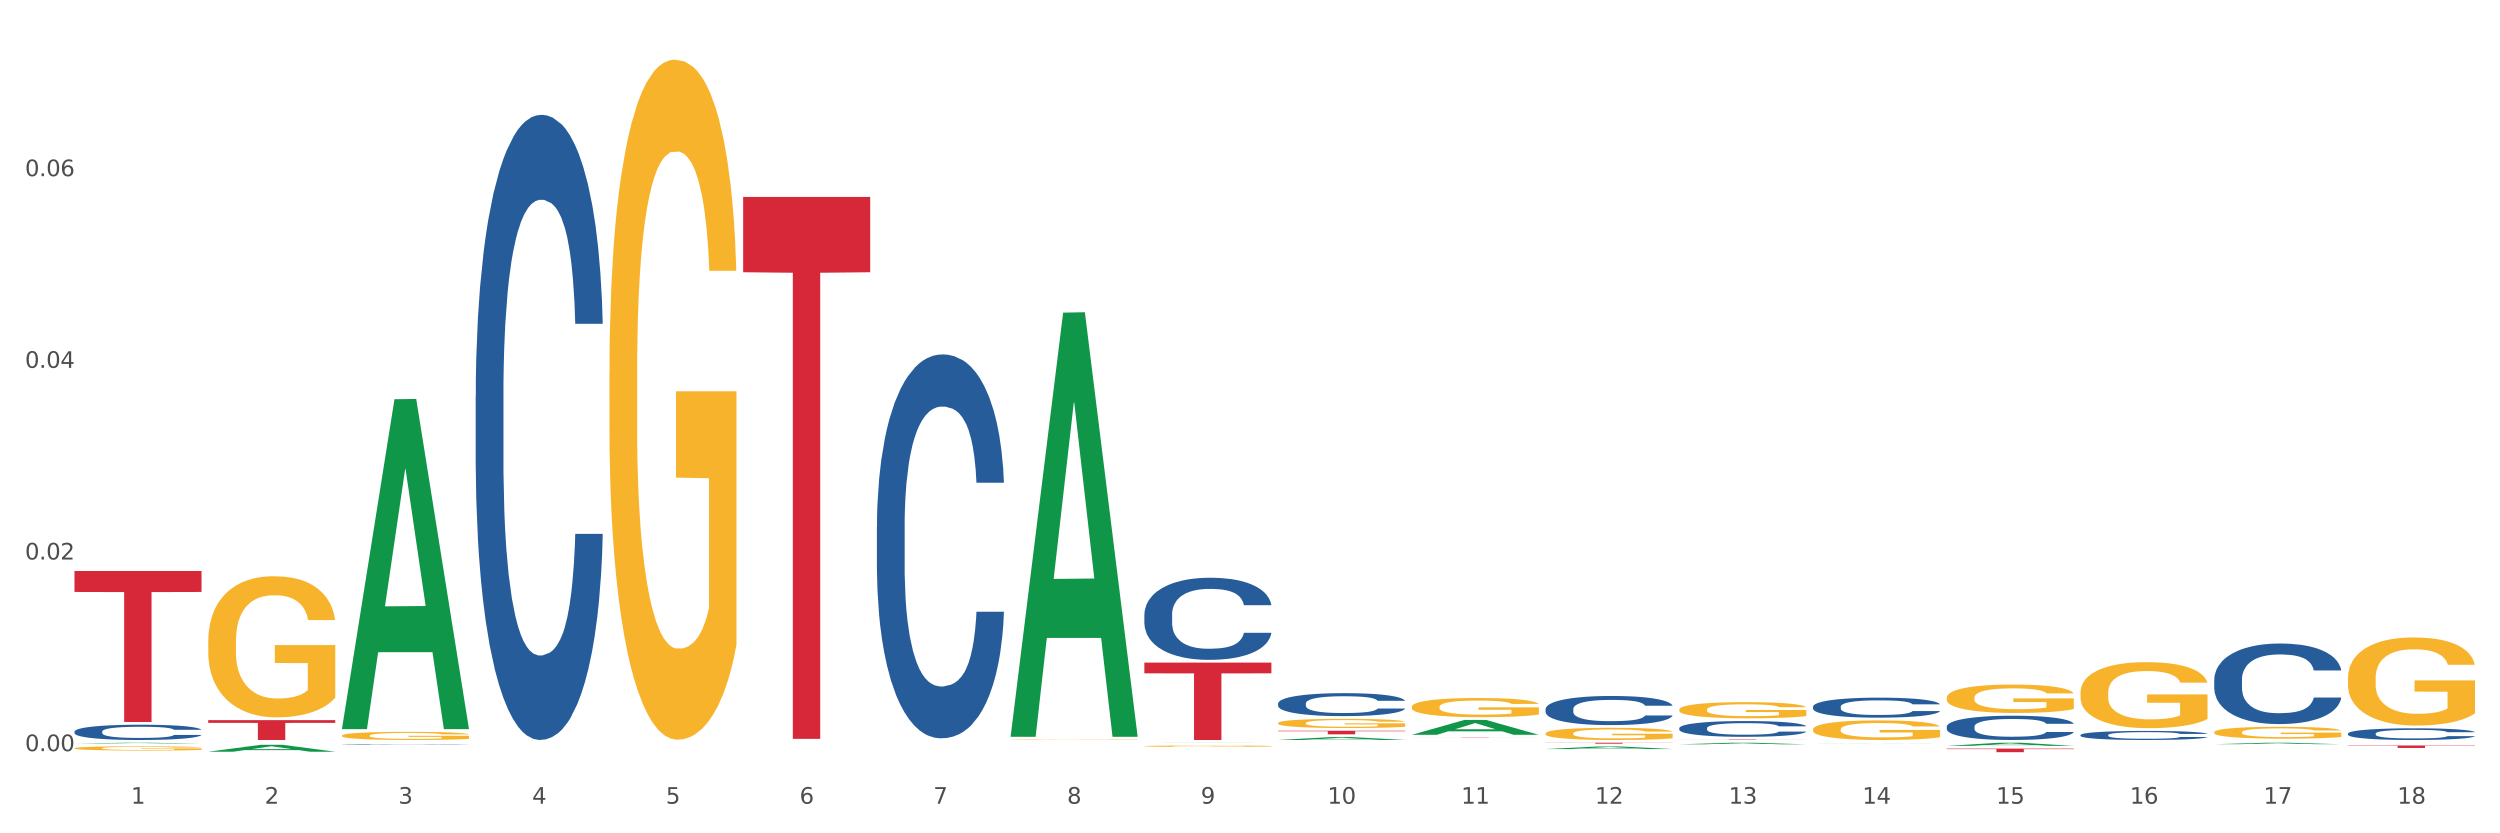 <?xml version="1.0" encoding="utf-8" standalone="no"?>
<!DOCTYPE svg PUBLIC "-//W3C//DTD SVG 1.1//EN"
  "http://www.w3.org/Graphics/SVG/1.1/DTD/svg11.dtd">
<svg xmlns:xlink="http://www.w3.org/1999/xlink" width="1080pt" height="360pt" viewBox="0 0 1080 360" xmlns="http://www.w3.org/2000/svg" version="1.1">
 <rect x="0" y="0" width="1080" height="360" fill="#333333" stroke="none"/>
 <defs>
  <style type="text/css">*{stroke-linejoin: round; stroke-linecap: butt}</style>
 </defs>
 <g id="figure_1">
  <g id="patch_1">
   <path d="M 0 360 
L 1080 360 
L 1080 0 
L 0 0 
z
" style="fill: #ffffff; stroke: #ffffff; stroke-linejoin: miter"/>
  </g>
  <g id="axes_1">
   <g id="matplotlib.axis_1">
    <g id="xtick_1">
     <g id="text_1">
      <!-- 1 -->
      <g style="fill: #4d4d4d" transform="translate(56.563 347.204) scale(0.096 -0.096)">
       <defs>
        <path id="DejaVuSans-31" d="M 794 531 
L 1825 531 
L 1825 4091 
L 703 3866 
L 703 4441 
L 1819 4666 
L 2450 4666 
L 2450 531 
L 3481 531 
L 3481 0 
L 794 0 
L 794 531 
z
" transform="scale(0.016)"/>
       </defs>
       <use xlink:href="#DejaVuSans-31"/>
      </g>
     </g>
    </g>
    <g id="xtick_2">
     <g id="text_2">
      <!-- 2 -->
      <g style="fill: #4d4d4d" transform="translate(114.336 347.204) scale(0.096 -0.096)">
       <defs>
        <path id="DejaVuSans-32" d="M 1228 531 
L 3431 531 
L 3431 0 
L 469 0 
L 469 531 
Q 828 903 1448 1529 
Q 2069 2156 2228 2338 
Q 2531 2678 2651 2914 
Q 2772 3150 2772 3378 
Q 2772 3750 2511 3984 
Q 2250 4219 1831 4219 
Q 1534 4219 1204 4116 
Q 875 4013 500 3803 
L 500 4441 
Q 881 4594 1212 4672 
Q 1544 4750 1819 4750 
Q 2544 4750 2975 4387 
Q 3406 4025 3406 3419 
Q 3406 3131 3298 2873 
Q 3191 2616 2906 2266 
Q 2828 2175 2409 1742 
Q 1991 1309 1228 531 
z
" transform="scale(0.016)"/>
       </defs>
       <use xlink:href="#DejaVuSans-32"/>
      </g>
     </g>
    </g>
    <g id="xtick_3">
     <g id="text_3">
      <!-- 3 -->
      <g style="fill: #4d4d4d" transform="translate(172.109 347.204) scale(0.096 -0.096)">
       <defs>
        <path id="DejaVuSans-33" d="M 2597 2516 
Q 3050 2419 3304 2112 
Q 3559 1806 3559 1356 
Q 3559 666 3084 287 
Q 2609 -91 1734 -91 
Q 1441 -91 1130 -33 
Q 819 25 488 141 
L 488 750 
Q 750 597 1062 519 
Q 1375 441 1716 441 
Q 2309 441 2620 675 
Q 2931 909 2931 1356 
Q 2931 1769 2642 2001 
Q 2353 2234 1838 2234 
L 1294 2234 
L 1294 2753 
L 1863 2753 
Q 2328 2753 2575 2939 
Q 2822 3125 2822 3475 
Q 2822 3834 2567 4026 
Q 2313 4219 1838 4219 
Q 1578 4219 1281 4162 
Q 984 4106 628 3988 
L 628 4550 
Q 988 4650 1302 4700 
Q 1616 4750 1894 4750 
Q 2613 4750 3031 4423 
Q 3450 4097 3450 3541 
Q 3450 3153 3228 2886 
Q 3006 2619 2597 2516 
z
" transform="scale(0.016)"/>
       </defs>
       <use xlink:href="#DejaVuSans-33"/>
      </g>
     </g>
    </g>
    <g id="xtick_4">
     <g id="text_4">
      <!-- 4 -->
      <g style="fill: #4d4d4d" transform="translate(229.882 347.204) scale(0.096 -0.096)">
       <defs>
        <path id="DejaVuSans-34" d="M 2419 4116 
L 825 1625 
L 2419 1625 
L 2419 4116 
z
M 2253 4666 
L 3047 4666 
L 3047 1625 
L 3713 1625 
L 3713 1100 
L 3047 1100 
L 3047 0 
L 2419 0 
L 2419 1100 
L 313 1100 
L 313 1709 
L 2253 4666 
z
" transform="scale(0.016)"/>
       </defs>
       <use xlink:href="#DejaVuSans-34"/>
      </g>
     </g>
    </g>
    <g id="xtick_5">
     <g id="text_5">
      <!-- 5 -->
      <g style="fill: #4d4d4d" transform="translate(287.655 347.204) scale(0.096 -0.096)">
       <defs>
        <path id="DejaVuSans-35" d="M 691 4666 
L 3169 4666 
L 3169 4134 
L 1269 4134 
L 1269 2991 
Q 1406 3038 1543 3061 
Q 1681 3084 1819 3084 
Q 2600 3084 3056 2656 
Q 3513 2228 3513 1497 
Q 3513 744 3044 326 
Q 2575 -91 1722 -91 
Q 1428 -91 1123 -41 
Q 819 9 494 109 
L 494 744 
Q 775 591 1075 516 
Q 1375 441 1709 441 
Q 2250 441 2565 725 
Q 2881 1009 2881 1497 
Q 2881 1984 2565 2268 
Q 2250 2553 1709 2553 
Q 1456 2553 1204 2497 
Q 953 2441 691 2322 
L 691 4666 
z
" transform="scale(0.016)"/>
       </defs>
       <use xlink:href="#DejaVuSans-35"/>
      </g>
     </g>
    </g>
    <g id="xtick_6">
     <g id="text_6">
      <!-- 6 -->
      <g style="fill: #4d4d4d" transform="translate(345.428 347.204) scale(0.096 -0.096)">
       <defs>
        <path id="DejaVuSans-36" d="M 2113 2584 
Q 1688 2584 1439 2293 
Q 1191 2003 1191 1497 
Q 1191 994 1439 701 
Q 1688 409 2113 409 
Q 2538 409 2786 701 
Q 3034 994 3034 1497 
Q 3034 2003 2786 2293 
Q 2538 2584 2113 2584 
z
M 3366 4563 
L 3366 3988 
Q 3128 4100 2886 4159 
Q 2644 4219 2406 4219 
Q 1781 4219 1451 3797 
Q 1122 3375 1075 2522 
Q 1259 2794 1537 2939 
Q 1816 3084 2150 3084 
Q 2853 3084 3261 2657 
Q 3669 2231 3669 1497 
Q 3669 778 3244 343 
Q 2819 -91 2113 -91 
Q 1303 -91 875 529 
Q 447 1150 447 2328 
Q 447 3434 972 4092 
Q 1497 4750 2381 4750 
Q 2619 4750 2861 4703 
Q 3103 4656 3366 4563 
z
" transform="scale(0.016)"/>
       </defs>
       <use xlink:href="#DejaVuSans-36"/>
      </g>
     </g>
    </g>
    <g id="xtick_7">
     <g id="text_7">
      <!-- 7 -->
      <g style="fill: #4d4d4d" transform="translate(403.201 347.204) scale(0.096 -0.096)">
       <defs>
        <path id="DejaVuSans-37" d="M 525 4666 
L 3525 4666 
L 3525 4397 
L 1831 0 
L 1172 0 
L 2766 4134 
L 525 4134 
L 525 4666 
z
" transform="scale(0.016)"/>
       </defs>
       <use xlink:href="#DejaVuSans-37"/>
      </g>
     </g>
    </g>
    <g id="xtick_8">
     <g id="text_8">
      <!-- 8 -->
      <g style="fill: #4d4d4d" transform="translate(460.974 347.204) scale(0.096 -0.096)">
       <defs>
        <path id="DejaVuSans-38" d="M 2034 2216 
Q 1584 2216 1326 1975 
Q 1069 1734 1069 1313 
Q 1069 891 1326 650 
Q 1584 409 2034 409 
Q 2484 409 2743 651 
Q 3003 894 3003 1313 
Q 3003 1734 2745 1975 
Q 2488 2216 2034 2216 
z
M 1403 2484 
Q 997 2584 770 2862 
Q 544 3141 544 3541 
Q 544 4100 942 4425 
Q 1341 4750 2034 4750 
Q 2731 4750 3128 4425 
Q 3525 4100 3525 3541 
Q 3525 3141 3298 2862 
Q 3072 2584 2669 2484 
Q 3125 2378 3379 2068 
Q 3634 1759 3634 1313 
Q 3634 634 3220 271 
Q 2806 -91 2034 -91 
Q 1263 -91 848 271 
Q 434 634 434 1313 
Q 434 1759 690 2068 
Q 947 2378 1403 2484 
z
M 1172 3481 
Q 1172 3119 1398 2916 
Q 1625 2713 2034 2713 
Q 2441 2713 2670 2916 
Q 2900 3119 2900 3481 
Q 2900 3844 2670 4047 
Q 2441 4250 2034 4250 
Q 1625 4250 1398 4047 
Q 1172 3844 1172 3481 
z
" transform="scale(0.016)"/>
       </defs>
       <use xlink:href="#DejaVuSans-38"/>
      </g>
     </g>
    </g>
    <g id="xtick_9">
     <g id="text_9">
      <!-- 9 -->
      <g style="fill: #4d4d4d" transform="translate(518.747 347.204) scale(0.096 -0.096)">
       <defs>
        <path id="DejaVuSans-39" d="M 703 97 
L 703 672 
Q 941 559 1184 500 
Q 1428 441 1663 441 
Q 2288 441 2617 861 
Q 2947 1281 2994 2138 
Q 2813 1869 2534 1725 
Q 2256 1581 1919 1581 
Q 1219 1581 811 2004 
Q 403 2428 403 3163 
Q 403 3881 828 4315 
Q 1253 4750 1959 4750 
Q 2769 4750 3195 4129 
Q 3622 3509 3622 2328 
Q 3622 1225 3098 567 
Q 2575 -91 1691 -91 
Q 1453 -91 1209 -44 
Q 966 3 703 97 
z
M 1959 2075 
Q 2384 2075 2632 2365 
Q 2881 2656 2881 3163 
Q 2881 3666 2632 3958 
Q 2384 4250 1959 4250 
Q 1534 4250 1286 3958 
Q 1038 3666 1038 3163 
Q 1038 2656 1286 2365 
Q 1534 2075 1959 2075 
z
" transform="scale(0.016)"/>
       </defs>
       <use xlink:href="#DejaVuSans-39"/>
      </g>
     </g>
    </g>
    <g id="xtick_10">
     <g id="text_10">
      <!-- 10 -->
      <g style="fill: #4d4d4d" transform="translate(573.466 347.204) scale(0.096 -0.096)">
       <defs>
        <path id="DejaVuSans-30" d="M 2034 4250 
Q 1547 4250 1301 3770 
Q 1056 3291 1056 2328 
Q 1056 1369 1301 889 
Q 1547 409 2034 409 
Q 2525 409 2770 889 
Q 3016 1369 3016 2328 
Q 3016 3291 2770 3770 
Q 2525 4250 2034 4250 
z
M 2034 4750 
Q 2819 4750 3233 4129 
Q 3647 3509 3647 2328 
Q 3647 1150 3233 529 
Q 2819 -91 2034 -91 
Q 1250 -91 836 529 
Q 422 1150 422 2328 
Q 422 3509 836 4129 
Q 1250 4750 2034 4750 
z
" transform="scale(0.016)"/>
       </defs>
       <use xlink:href="#DejaVuSans-31"/>
       <use xlink:href="#DejaVuSans-30" transform="translate(63.623 0)"/>
      </g>
     </g>
    </g>
    <g id="xtick_11">
     <g id="text_11">
      <!-- 11 -->
      <g style="fill: #4d4d4d" transform="translate(631.239 347.204) scale(0.096 -0.096)">
       <use xlink:href="#DejaVuSans-31"/>
       <use xlink:href="#DejaVuSans-31" transform="translate(63.623 0)"/>
      </g>
     </g>
    </g>
    <g id="xtick_12">
     <g id="text_12">
      <!-- 12 -->
      <g style="fill: #4d4d4d" transform="translate(689.012 347.204) scale(0.096 -0.096)">
       <use xlink:href="#DejaVuSans-31"/>
       <use xlink:href="#DejaVuSans-32" transform="translate(63.623 0)"/>
      </g>
     </g>
    </g>
    <g id="xtick_13">
     <g id="text_13">
      <!-- 13 -->
      <g style="fill: #4d4d4d" transform="translate(746.785 347.204) scale(0.096 -0.096)">
       <use xlink:href="#DejaVuSans-31"/>
       <use xlink:href="#DejaVuSans-33" transform="translate(63.623 0)"/>
      </g>
     </g>
    </g>
    <g id="xtick_14">
     <g id="text_14">
      <!-- 14 -->
      <g style="fill: #4d4d4d" transform="translate(804.558 347.204) scale(0.096 -0.096)">
       <use xlink:href="#DejaVuSans-31"/>
       <use xlink:href="#DejaVuSans-34" transform="translate(63.623 0)"/>
      </g>
     </g>
    </g>
    <g id="xtick_15">
     <g id="text_15">
      <!-- 15 -->
      <g style="fill: #4d4d4d" transform="translate(862.331 347.204) scale(0.096 -0.096)">
       <use xlink:href="#DejaVuSans-31"/>
       <use xlink:href="#DejaVuSans-35" transform="translate(63.623 0)"/>
      </g>
     </g>
    </g>
    <g id="xtick_16">
     <g id="text_16">
      <!-- 16 -->
      <g style="fill: #4d4d4d" transform="translate(920.104 347.204) scale(0.096 -0.096)">
       <use xlink:href="#DejaVuSans-31"/>
       <use xlink:href="#DejaVuSans-36" transform="translate(63.623 0)"/>
      </g>
     </g>
    </g>
    <g id="xtick_17">
     <g id="text_17">
      <!-- 17 -->
      <g style="fill: #4d4d4d" transform="translate(977.877 347.204) scale(0.096 -0.096)">
       <use xlink:href="#DejaVuSans-31"/>
       <use xlink:href="#DejaVuSans-37" transform="translate(63.623 0)"/>
      </g>
     </g>
    </g>
    <g id="xtick_18">
     <g id="text_18">
      <!-- 18 -->
      <g style="fill: #4d4d4d" transform="translate(1035.65 347.204) scale(0.096 -0.096)">
       <use xlink:href="#DejaVuSans-31"/>
       <use xlink:href="#DejaVuSans-38" transform="translate(63.623 0)"/>
      </g>
     </g>
    </g>
    <g id="xtick_19"/>
    <g id="xtick_20"/>
    <g id="xtick_21"/>
    <g id="xtick_22"/>
    <g id="xtick_23"/>
    <g id="xtick_24"/>
    <g id="xtick_25"/>
    <g id="xtick_26"/>
    <g id="xtick_27"/>
    <g id="xtick_28"/>
    <g id="xtick_29"/>
    <g id="xtick_30"/>
    <g id="xtick_31"/>
    <g id="xtick_32"/>
    <g id="xtick_33"/>
    <g id="xtick_34"/>
    <g id="xtick_35"/>
   </g>
   <g id="matplotlib.axis_2">
    <g id="ytick_1">
     <g id="text_19">
      <!-- 0.00 -->
      <g style="fill: #4d4d4d" transform="translate(10.8 324.501) scale(0.096 -0.096)">
       <defs>
        <path id="DejaVuSans-2e" d="M 684 794 
L 1344 794 
L 1344 0 
L 684 0 
L 684 794 
z
" transform="scale(0.016)"/>
       </defs>
       <use xlink:href="#DejaVuSans-30"/>
       <use xlink:href="#DejaVuSans-2e" transform="translate(63.623 0)"/>
       <use xlink:href="#DejaVuSans-30" transform="translate(95.41 0)"/>
       <use xlink:href="#DejaVuSans-30" transform="translate(159.033 0)"/>
      </g>
     </g>
    </g>
    <g id="ytick_2">
     <g id="text_20">
      <!-- 0.02 -->
      <g style="fill: #4d4d4d" transform="translate(10.8 241.705) scale(0.096 -0.096)">
       <use xlink:href="#DejaVuSans-30"/>
       <use xlink:href="#DejaVuSans-2e" transform="translate(63.623 0)"/>
       <use xlink:href="#DejaVuSans-30" transform="translate(95.41 0)"/>
       <use xlink:href="#DejaVuSans-32" transform="translate(159.033 0)"/>
      </g>
     </g>
    </g>
    <g id="ytick_3">
     <g id="text_21">
      <!-- 0.04 -->
      <g style="fill: #4d4d4d" transform="translate(10.8 158.908) scale(0.096 -0.096)">
       <use xlink:href="#DejaVuSans-30"/>
       <use xlink:href="#DejaVuSans-2e" transform="translate(63.623 0)"/>
       <use xlink:href="#DejaVuSans-30" transform="translate(95.41 0)"/>
       <use xlink:href="#DejaVuSans-34" transform="translate(159.033 0)"/>
      </g>
     </g>
    </g>
    <g id="ytick_4">
     <g id="text_22">
      <!-- 0.06 -->
      <g style="fill: #4d4d4d" transform="translate(10.8 76.112) scale(0.096 -0.096)">
       <use xlink:href="#DejaVuSans-30"/>
       <use xlink:href="#DejaVuSans-2e" transform="translate(63.623 0)"/>
       <use xlink:href="#DejaVuSans-30" transform="translate(95.41 0)"/>
       <use xlink:href="#DejaVuSans-36" transform="translate(159.033 0)"/>
      </g>
     </g>
    </g>
    <g id="ytick_5"/>
    <g id="ytick_6"/>
    <g id="ytick_7"/>
    <g id="ytick_8"/>
   </g>
   <g id="PolyCollection_1">
    <path d="M 32.175 321.216 
L 32.232 321.215 
L 54.864 320.854 
L 64.257 320.854 
L 87.059 321.216 
L 76.196 321.216 
L 71.273 321.132 
L 47.905 321.132 
L 47.735 321.133 
L 42.982 321.216 
L 32.175 321.216 
L 32.175 321.216 
L 50.847 321.082 
L 68.331 321.081 
L 59.674 320.931 
L 59.561 320.93 
L 59.447 320.931 
L 50.79 321.081 
L 50.847 321.082 
L 32.175 321.216 
z
" clip-path="url(#p16874264e4)" style="fill: #109648"/>
    <path d="M 263.267 161.527 
L 263.332 161.259 
L 263.332 151.599 
L 263.461 143.282 
L 264.109 123.158 
L 265.081 106.522 
L 265.794 97.668 
L 266.507 90.423 
L 267.349 83.179 
L 268.386 75.666 
L 270.265 64.665 
L 271.432 59.031 
L 272.857 53.128 
L 275.449 44.542 
L 277.328 39.712 
L 279.272 35.687 
L 282.447 30.857 
L 284.521 28.711 
L 286.724 27.101 
L 289.381 26.028 
L 291.389 25.759 
L 295.796 26.564 
L 299.554 28.979 
L 301.368 30.857 
L 303.701 34.077 
L 304.932 36.224 
L 306.941 40.517 
L 309.015 46.151 
L 310.44 50.981 
L 312.579 60.104 
L 314.199 69.227 
L 315.689 80.496 
L 316.466 88.277 
L 317.05 95.521 
L 317.568 103.839 
L 318.086 116.987 
L 306.423 116.987 
L 305.969 107.596 
L 305.256 98.741 
L 304.22 90.155 
L 303.312 84.789 
L 301.757 78.081 
L 300.332 73.788 
L 298.841 70.568 
L 297.027 67.885 
L 295.601 66.543 
L 293.593 65.47 
L 289.64 65.738 
L 286.983 67.885 
L 285.169 70.568 
L 284.002 72.983 
L 282.966 75.666 
L 281.799 79.423 
L 280.439 85.057 
L 279.467 90.155 
L 278.495 96.595 
L 277.717 103.034 
L 277.004 110.547 
L 276.421 118.597 
L 275.967 126.914 
L 275.579 137.11 
L 275.255 154.014 
L 275.255 190.773 
L 275.384 199.091 
L 275.708 210.092 
L 276.097 218.41 
L 276.745 228.338 
L 277.328 235.045 
L 278.43 244.705 
L 279.661 252.754 
L 280.633 257.852 
L 281.605 262.145 
L 283.29 268.048 
L 285.169 272.878 
L 286.789 275.829 
L 288.992 278.512 
L 290.482 279.586 
L 291.778 280.122 
L 294.953 280.122 
L 297.221 279.317 
L 299.748 277.439 
L 301.692 275.024 
L 303.312 272.073 
L 305.127 267.243 
L 306.293 262.682 
L 306.293 206.604 
L 292.037 206.336 
L 292.037 169.04 
L 318.151 169.04 
L 318.151 278.512 
L 317.05 284.147 
L 315.819 289.245 
L 314.523 293.806 
L 312.579 299.441 
L 310.246 304.807 
L 308.172 308.564 
L 305.969 311.784 
L 303.377 314.735 
L 300.008 317.418 
L 297.934 318.491 
L 295.342 319.296 
L 292.297 319.565 
L 289.64 319.028 
L 287.048 317.686 
L 284.326 315.272 
L 281.67 311.784 
L 279.661 308.295 
L 277.652 304.002 
L 275.514 298.368 
L 273.829 293.001 
L 272.533 288.172 
L 271.108 282.001 
L 269.552 273.951 
L 268.386 266.707 
L 267.349 259.194 
L 266.248 249.534 
L 265.47 241.217 
L 264.692 230.752 
L 264.239 222.971 
L 263.721 210.897 
L 263.332 193.993 
L 263.267 161.527 
z
" clip-path="url(#p16874264e4)" style="fill: #f7b32b"/>
    <path d="M 147.721 317.78 
L 147.786 317.777 
L 147.786 317.661 
L 147.915 317.562 
L 148.563 317.32 
L 149.535 317.121 
L 150.248 317.015 
L 150.961 316.928 
L 151.803 316.842 
L 152.84 316.752 
L 154.719 316.62 
L 155.886 316.552 
L 157.311 316.482 
L 159.903 316.379 
L 161.782 316.321 
L 163.726 316.273 
L 166.901 316.215 
L 168.975 316.189 
L 171.178 316.17 
L 173.835 316.157 
L 175.844 316.154 
L 180.25 316.163 
L 184.008 316.192 
L 185.822 316.215 
L 188.155 316.253 
L 189.386 316.279 
L 191.395 316.33 
L 193.469 316.398 
L 194.894 316.456 
L 197.033 316.565 
L 198.653 316.674 
L 200.143 316.809 
L 200.921 316.903 
L 201.504 316.989 
L 202.022 317.089 
L 202.54 317.247 
L 190.877 317.247 
L 190.423 317.134 
L 189.71 317.028 
L 188.674 316.925 
L 187.766 316.861 
L 186.211 316.78 
L 184.786 316.729 
L 183.295 316.69 
L 181.481 316.658 
L 180.055 316.642 
L 178.047 316.629 
L 174.094 316.633 
L 171.437 316.658 
L 169.623 316.69 
L 168.456 316.719 
L 167.42 316.752 
L 166.253 316.797 
L 164.893 316.864 
L 163.921 316.925 
L 162.949 317.002 
L 162.171 317.079 
L 161.458 317.169 
L 160.875 317.266 
L 160.421 317.365 
L 160.033 317.488 
L 159.709 317.69 
L 159.709 318.131 
L 159.838 318.23 
L 160.162 318.362 
L 160.551 318.462 
L 161.199 318.581 
L 161.782 318.661 
L 162.884 318.777 
L 164.115 318.873 
L 165.087 318.934 
L 166.059 318.986 
L 167.744 319.056 
L 169.623 319.114 
L 171.243 319.15 
L 173.446 319.182 
L 174.936 319.195 
L 176.232 319.201 
L 179.407 319.201 
L 181.675 319.191 
L 184.203 319.169 
L 186.146 319.14 
L 187.766 319.105 
L 189.581 319.047 
L 190.747 318.992 
L 190.747 318.32 
L 176.491 318.317 
L 176.491 317.87 
L 202.605 317.87 
L 202.605 319.182 
L 201.504 319.249 
L 200.273 319.31 
L 198.977 319.365 
L 197.033 319.432 
L 194.7 319.497 
L 192.626 319.542 
L 190.423 319.58 
L 187.831 319.616 
L 184.462 319.648 
L 182.388 319.661 
L 179.796 319.67 
L 176.751 319.673 
L 174.094 319.667 
L 171.502 319.651 
L 168.78 319.622 
L 166.124 319.58 
L 164.115 319.538 
L 162.106 319.487 
L 159.968 319.42 
L 158.283 319.355 
L 156.987 319.297 
L 155.562 319.223 
L 154.006 319.127 
L 152.84 319.04 
L 151.803 318.95 
L 150.702 318.834 
L 149.924 318.735 
L 149.147 318.609 
L 148.693 318.516 
L 148.175 318.372 
L 147.786 318.169 
L 147.721 317.78 
z
" clip-path="url(#p16874264e4)" style="fill: #f7b32b"/>
    <path d="M 89.948 277.112 
L 90.013 277.057 
L 90.013 275.052 
L 90.142 273.325 
L 90.79 269.149 
L 91.762 265.696 
L 92.475 263.858 
L 93.188 262.354 
L 94.03 260.851 
L 95.067 259.291 
L 96.946 257.008 
L 98.113 255.839 
L 99.538 254.613 
L 102.13 252.831 
L 104.009 251.829 
L 105.953 250.994 
L 109.128 249.991 
L 111.202 249.546 
L 113.405 249.212 
L 116.062 248.989 
L 118.071 248.933 
L 122.477 249.1 
L 126.235 249.601 
L 128.049 249.991 
L 130.382 250.659 
L 131.613 251.105 
L 133.622 251.996 
L 135.696 253.166 
L 137.121 254.168 
L 139.26 256.061 
L 140.88 257.955 
L 142.37 260.294 
L 143.148 261.909 
L 143.731 263.413 
L 144.249 265.139 
L 144.768 267.868 
L 133.104 267.868 
L 132.65 265.919 
L 131.937 264.081 
L 130.901 262.299 
L 129.993 261.185 
L 128.438 259.793 
L 127.013 258.902 
L 125.522 258.233 
L 123.708 257.676 
L 122.282 257.398 
L 120.274 257.175 
L 116.321 257.231 
L 113.664 257.676 
L 111.85 258.233 
L 110.684 258.735 
L 109.647 259.291 
L 108.48 260.071 
L 107.12 261.241 
L 106.148 262.299 
L 105.176 263.635 
L 104.398 264.972 
L 103.685 266.531 
L 103.102 268.202 
L 102.648 269.928 
L 102.26 272.044 
L 101.936 275.553 
L 101.936 283.183 
L 102.065 284.909 
L 102.389 287.192 
L 102.778 288.919 
L 103.426 290.979 
L 104.009 292.371 
L 105.111 294.376 
L 106.342 296.047 
L 107.314 297.105 
L 108.286 297.996 
L 109.971 299.221 
L 111.85 300.224 
L 113.47 300.836 
L 115.673 301.393 
L 117.163 301.616 
L 118.459 301.727 
L 121.634 301.727 
L 123.902 301.56 
L 126.43 301.17 
L 128.373 300.669 
L 129.993 300.057 
L 131.808 299.054 
L 132.974 298.107 
L 132.974 286.468 
L 118.719 286.413 
L 118.719 278.672 
L 144.832 278.672 
L 144.832 301.393 
L 143.731 302.563 
L 142.5 303.621 
L 141.204 304.568 
L 139.26 305.737 
L 136.927 306.851 
L 134.853 307.63 
L 132.65 308.299 
L 130.058 308.911 
L 126.689 309.468 
L 124.615 309.691 
L 122.023 309.858 
L 118.978 309.914 
L 116.321 309.802 
L 113.729 309.524 
L 111.007 309.023 
L 108.351 308.299 
L 106.342 307.575 
L 104.333 306.684 
L 102.195 305.514 
L 100.51 304.4 
L 99.214 303.398 
L 97.789 302.117 
L 96.233 300.446 
L 95.067 298.943 
L 94.03 297.383 
L 92.929 295.379 
L 92.151 293.652 
L 91.374 291.48 
L 90.92 289.865 
L 90.402 287.359 
L 90.013 283.851 
L 89.948 277.112 
z
" clip-path="url(#p16874264e4)" style="fill: #f7b32b"/>
    <path d="M 32.175 323.247 
L 32.24 323.245 
L 32.24 323.184 
L 32.369 323.132 
L 33.017 323.006 
L 33.989 322.902 
L 34.702 322.847 
L 35.415 322.801 
L 36.257 322.756 
L 37.294 322.709 
L 39.173 322.64 
L 40.34 322.605 
L 41.765 322.568 
L 44.357 322.514 
L 46.236 322.484 
L 48.18 322.459 
L 51.355 322.429 
L 53.429 322.415 
L 55.632 322.405 
L 58.289 322.398 
L 60.298 322.397 
L 64.704 322.402 
L 68.462 322.417 
L 70.277 322.429 
L 72.609 322.449 
L 73.84 322.462 
L 75.849 322.489 
L 77.923 322.524 
L 79.348 322.555 
L 81.487 322.612 
L 83.107 322.669 
L 84.597 322.739 
L 85.375 322.788 
L 85.958 322.833 
L 86.476 322.885 
L 86.995 322.968 
L 75.331 322.968 
L 74.877 322.909 
L 74.164 322.854 
L 73.128 322.8 
L 72.22 322.766 
L 70.665 322.724 
L 69.24 322.697 
L 67.749 322.677 
L 65.935 322.66 
L 64.509 322.652 
L 62.501 322.645 
L 58.548 322.647 
L 55.891 322.66 
L 54.077 322.677 
L 52.911 322.692 
L 51.874 322.709 
L 50.707 322.733 
L 49.347 322.768 
L 48.375 322.8 
L 47.403 322.84 
L 46.625 322.88 
L 45.912 322.927 
L 45.329 322.978 
L 44.876 323.03 
L 44.487 323.094 
L 44.163 323.199 
L 44.163 323.43 
L 44.292 323.482 
L 44.616 323.55 
L 45.005 323.603 
L 45.653 323.665 
L 46.236 323.707 
L 47.338 323.767 
L 48.569 323.818 
L 49.541 323.849 
L 50.513 323.876 
L 52.198 323.913 
L 54.077 323.943 
L 55.697 323.962 
L 57.9 323.979 
L 59.39 323.985 
L 60.686 323.989 
L 63.861 323.989 
L 66.129 323.984 
L 68.657 323.972 
L 70.601 323.957 
L 72.22 323.938 
L 74.035 323.908 
L 75.201 323.88 
L 75.201 323.529 
L 60.946 323.527 
L 60.946 323.294 
L 87.059 323.294 
L 87.059 323.979 
L 85.958 324.014 
L 84.727 324.046 
L 83.431 324.074 
L 81.487 324.11 
L 79.154 324.143 
L 77.08 324.167 
L 74.877 324.187 
L 72.285 324.205 
L 68.916 324.222 
L 66.842 324.229 
L 64.25 324.234 
L 61.205 324.236 
L 58.548 324.232 
L 55.956 324.224 
L 53.235 324.209 
L 50.578 324.187 
L 48.569 324.165 
L 46.56 324.138 
L 44.422 324.103 
L 42.737 324.069 
L 41.441 324.039 
L 40.016 324.001 
L 38.46 323.95 
L 37.294 323.905 
L 36.257 323.858 
L 35.156 323.797 
L 34.378 323.745 
L 33.601 323.68 
L 33.147 323.631 
L 32.629 323.556 
L 32.24 323.45 
L 32.175 323.247 
z
" clip-path="url(#p16874264e4)" style="fill: #f7b32b"/>
    <path d="M 1014.316 316.894 
L 1014.381 316.89 
L 1014.381 316.761 
L 1014.575 316.586 
L 1015.289 316.263 
L 1016.197 316.019 
L 1017.754 315.733 
L 1018.597 315.613 
L 1019.7 315.48 
L 1021.971 315.263 
L 1024.566 315.079 
L 1026.382 314.977 
L 1027.745 314.913 
L 1030.794 314.798 
L 1032.546 314.747 
L 1034.362 314.705 
L 1035.919 314.678 
L 1038.514 314.646 
L 1040.59 314.632 
L 1042.99 314.627 
L 1045.002 314.632 
L 1047.661 314.65 
L 1051.554 314.705 
L 1053.046 314.738 
L 1055.057 314.793 
L 1057.133 314.867 
L 1058.82 314.94 
L 1060.766 315.046 
L 1062.777 315.185 
L 1064.724 315.36 
L 1066.086 315.521 
L 1067.189 315.692 
L 1068.162 315.899 
L 1068.876 316.125 
L 1069.2 316.314 
L 1057.328 316.314 
L 1057.003 316.143 
L 1056.355 315.959 
L 1055.706 315.835 
L 1054.992 315.733 
L 1053.889 315.618 
L 1052.916 315.544 
L 1051.294 315.457 
L 1049.802 315.401 
L 1048.57 315.369 
L 1047.078 315.341 
L 1043.899 315.314 
L 1041.628 315.314 
L 1040.201 315.323 
L 1038.449 315.346 
L 1036.957 315.378 
L 1035.205 315.434 
L 1033.843 315.493 
L 1032.481 315.572 
L 1031.702 315.627 
L 1030.534 315.729 
L 1029.756 315.811 
L 1028.718 315.954 
L 1028.134 316.056 
L 1027.096 316.318 
L 1026.642 316.512 
L 1026.447 316.646 
L 1026.318 316.793 
L 1026.318 317.512 
L 1026.707 317.835 
L 1027.031 317.973 
L 1027.55 318.13 
L 1028.523 318.332 
L 1029.951 318.531 
L 1031.443 318.673 
L 1032.675 318.761 
L 1033.843 318.825 
L 1035.011 318.876 
L 1036.438 318.922 
L 1037.606 318.95 
L 1039.357 318.978 
L 1041.433 318.991 
L 1043.055 318.991 
L 1046.364 318.968 
L 1047.856 318.945 
L 1049.283 318.913 
L 1050.84 318.862 
L 1052.073 318.807 
L 1052.787 318.766 
L 1053.954 318.678 
L 1054.863 318.586 
L 1055.641 318.48 
L 1056.16 318.388 
L 1056.744 318.249 
L 1057.198 318.093 
L 1057.328 318.01 
L 1069.2 318.01 
L 1068.94 318.176 
L 1068.486 318.337 
L 1067.578 318.554 
L 1066.864 318.678 
L 1065.762 318.83 
L 1064.594 318.959 
L 1062.972 319.102 
L 1061.48 319.208 
L 1059.923 319.3 
L 1058.236 319.383 
L 1055.187 319.498 
L 1054.084 319.531 
L 1051.749 319.586 
L 1049.932 319.618 
L 1047.272 319.65 
L 1044.547 319.669 
L 1041.693 319.673 
L 1039.163 319.664 
L 1036.373 319.637 
L 1034.622 319.609 
L 1032.675 319.567 
L 1030.405 319.503 
L 1028.264 319.425 
L 1026.253 319.332 
L 1024.371 319.226 
L 1022.62 319.107 
L 1020.349 318.908 
L 1018.662 318.715 
L 1017.43 318.535 
L 1016.586 318.383 
L 1015.743 318.19 
L 1015.289 318.056 
L 1014.575 317.733 
L 1014.316 317.434 
L 1014.316 316.894 
z
" clip-path="url(#p16874264e4)" style="fill: #255c99"/>
    <path d="M 956.543 293.637 
L 956.608 293.606 
L 956.608 292.716 
L 956.802 291.508 
L 957.516 289.284 
L 958.424 287.6 
L 959.981 285.629 
L 960.824 284.803 
L 961.927 283.882 
L 964.198 282.388 
L 966.793 281.117 
L 968.609 280.418 
L 969.972 279.973 
L 973.021 279.178 
L 974.773 278.829 
L 976.589 278.543 
L 978.146 278.352 
L 980.741 278.13 
L 982.817 278.034 
L 985.217 278.003 
L 987.229 278.034 
L 989.888 278.162 
L 993.781 278.543 
L 995.273 278.765 
L 997.284 279.147 
L 999.36 279.655 
L 1001.047 280.164 
L 1002.993 280.894 
L 1005.004 281.848 
L 1006.951 283.055 
L 1008.313 284.168 
L 1009.416 285.343 
L 1010.389 286.773 
L 1011.103 288.331 
L 1011.427 289.633 
L 999.555 289.633 
L 999.231 288.458 
L 998.582 287.186 
L 997.933 286.328 
L 997.219 285.629 
L 996.116 284.835 
L 995.143 284.326 
L 993.521 283.723 
L 992.029 283.341 
L 990.797 283.119 
L 989.305 282.928 
L 986.126 282.738 
L 983.855 282.738 
L 982.428 282.801 
L 980.676 282.96 
L 979.184 283.182 
L 977.432 283.564 
L 976.07 283.977 
L 974.708 284.517 
L 973.929 284.898 
L 972.761 285.598 
L 971.983 286.17 
L 970.945 287.155 
L 970.361 287.854 
L 969.323 289.665 
L 968.869 291 
L 968.674 291.921 
L 968.545 292.938 
L 968.545 297.896 
L 968.934 300.12 
L 969.258 301.073 
L 969.777 302.154 
L 970.75 303.552 
L 972.178 304.919 
L 973.67 305.904 
L 974.902 306.507 
L 976.07 306.952 
L 977.238 307.302 
L 978.665 307.62 
L 979.833 307.81 
L 981.584 308.001 
L 983.66 308.096 
L 985.282 308.096 
L 988.591 307.937 
L 990.083 307.779 
L 991.51 307.556 
L 993.067 307.207 
L 994.3 306.825 
L 995.014 306.539 
L 996.181 305.935 
L 997.09 305.3 
L 997.868 304.569 
L 998.387 303.933 
L 998.971 302.98 
L 999.425 301.9 
L 999.555 301.328 
L 1011.427 301.328 
L 1011.168 302.472 
L 1010.713 303.584 
L 1009.805 305.077 
L 1009.092 305.935 
L 1007.989 306.984 
L 1006.821 307.874 
L 1005.199 308.859 
L 1003.707 309.59 
L 1002.15 310.225 
L 1000.463 310.797 
L 997.414 311.592 
L 996.311 311.814 
L 993.976 312.196 
L 992.159 312.418 
L 989.499 312.641 
L 986.774 312.768 
L 983.92 312.799 
L 981.39 312.736 
L 978.6 312.545 
L 976.849 312.355 
L 974.902 312.069 
L 972.632 311.624 
L 970.491 311.083 
L 968.48 310.448 
L 966.598 309.717 
L 964.847 308.891 
L 962.576 307.524 
L 960.889 306.19 
L 959.657 304.95 
L 958.813 303.902 
L 957.97 302.567 
L 957.516 301.645 
L 956.802 299.421 
L 956.543 297.355 
L 956.543 293.637 
z
" clip-path="url(#p16874264e4)" style="fill: #255c99"/>
    <path d="M 898.77 317.517 
L 898.835 317.513 
L 898.835 317.413 
L 899.029 317.277 
L 899.743 317.027 
L 900.651 316.837 
L 902.208 316.615 
L 903.051 316.522 
L 904.154 316.419 
L 906.425 316.25 
L 909.02 316.107 
L 910.836 316.029 
L 912.199 315.979 
L 915.248 315.889 
L 917 315.85 
L 918.816 315.818 
L 920.373 315.796 
L 922.968 315.771 
L 925.044 315.76 
L 927.444 315.757 
L 929.456 315.76 
L 932.116 315.775 
L 936.008 315.818 
L 937.5 315.843 
L 939.511 315.886 
L 941.587 315.943 
L 943.274 316 
L 945.22 316.082 
L 947.231 316.19 
L 949.178 316.326 
L 950.54 316.451 
L 951.643 316.583 
L 952.616 316.744 
L 953.33 316.919 
L 953.654 317.066 
L 941.782 317.066 
L 941.458 316.934 
L 940.809 316.791 
L 940.16 316.694 
L 939.446 316.615 
L 938.344 316.526 
L 937.37 316.469 
L 935.749 316.401 
L 934.256 316.358 
L 933.024 316.333 
L 931.532 316.311 
L 928.353 316.29 
L 926.082 316.29 
L 924.655 316.297 
L 922.903 316.315 
L 921.411 316.34 
L 919.659 316.383 
L 918.297 316.429 
L 916.935 316.49 
L 916.156 316.533 
L 914.988 316.612 
L 914.21 316.676 
L 913.172 316.787 
L 912.588 316.866 
L 911.55 317.07 
L 911.096 317.22 
L 910.901 317.324 
L 910.772 317.438 
L 910.772 317.996 
L 911.161 318.246 
L 911.485 318.354 
L 912.004 318.475 
L 912.977 318.633 
L 914.405 318.786 
L 915.897 318.897 
L 917.129 318.965 
L 918.297 319.015 
L 919.465 319.055 
L 920.892 319.09 
L 922.06 319.112 
L 923.811 319.133 
L 925.887 319.144 
L 927.509 319.144 
L 930.818 319.126 
L 932.31 319.108 
L 933.737 319.083 
L 935.294 319.044 
L 936.527 319.001 
L 937.241 318.969 
L 938.408 318.901 
L 939.317 318.829 
L 940.095 318.747 
L 940.614 318.676 
L 941.198 318.568 
L 941.652 318.447 
L 941.782 318.382 
L 953.654 318.382 
L 953.395 318.511 
L 952.94 318.636 
L 952.032 318.804 
L 951.319 318.901 
L 950.216 319.019 
L 949.048 319.119 
L 947.426 319.23 
L 945.934 319.312 
L 944.377 319.384 
L 942.69 319.448 
L 939.641 319.538 
L 938.538 319.563 
L 936.203 319.606 
L 934.386 319.631 
L 931.726 319.656 
L 929.002 319.67 
L 926.147 319.673 
L 923.617 319.666 
L 920.827 319.645 
L 919.076 319.623 
L 917.129 319.591 
L 914.859 319.541 
L 912.718 319.48 
L 910.707 319.409 
L 908.825 319.327 
L 907.074 319.234 
L 904.803 319.08 
L 903.116 318.93 
L 901.884 318.79 
L 901.04 318.672 
L 900.197 318.522 
L 899.743 318.418 
L 899.029 318.168 
L 898.77 317.935 
L 898.77 317.517 
z
" clip-path="url(#p16874264e4)" style="fill: #255c99"/>
    <path d="M 840.997 313.897 
L 841.062 313.888 
L 841.062 313.619 
L 841.256 313.255 
L 841.97 312.585 
L 842.878 312.077 
L 844.435 311.483 
L 845.278 311.234 
L 846.381 310.956 
L 848.652 310.506 
L 851.247 310.123 
L 853.063 309.912 
L 854.426 309.778 
L 857.475 309.539 
L 859.227 309.433 
L 861.043 309.347 
L 862.6 309.29 
L 865.195 309.223 
L 867.271 309.194 
L 869.672 309.184 
L 871.683 309.194 
L 874.343 309.232 
L 878.235 309.347 
L 879.727 309.414 
L 881.738 309.529 
L 883.814 309.682 
L 885.501 309.836 
L 887.447 310.056 
L 889.458 310.343 
L 891.405 310.707 
L 892.767 311.043 
L 893.87 311.397 
L 894.843 311.828 
L 895.557 312.297 
L 895.881 312.69 
L 884.009 312.69 
L 883.685 312.336 
L 883.036 311.953 
L 882.387 311.694 
L 881.673 311.483 
L 880.571 311.244 
L 879.597 311.09 
L 877.976 310.908 
L 876.483 310.793 
L 875.251 310.726 
L 873.759 310.669 
L 870.58 310.611 
L 868.309 310.611 
L 866.882 310.631 
L 865.13 310.679 
L 863.638 310.746 
L 861.887 310.861 
L 860.524 310.985 
L 859.162 311.148 
L 858.383 311.263 
L 857.216 311.474 
L 856.437 311.646 
L 855.399 311.943 
L 854.815 312.154 
L 853.777 312.7 
L 853.323 313.102 
L 853.128 313.38 
L 852.999 313.686 
L 852.999 315.181 
L 853.388 315.851 
L 853.712 316.139 
L 854.231 316.464 
L 855.204 316.886 
L 856.632 317.298 
L 858.124 317.595 
L 859.356 317.777 
L 860.524 317.911 
L 861.692 318.016 
L 863.119 318.112 
L 864.287 318.17 
L 866.039 318.227 
L 868.115 318.256 
L 869.736 318.256 
L 873.045 318.208 
L 874.537 318.16 
L 875.964 318.093 
L 877.521 317.988 
L 878.754 317.873 
L 879.468 317.786 
L 880.635 317.604 
L 881.544 317.413 
L 882.322 317.192 
L 882.841 317.001 
L 883.425 316.713 
L 883.879 316.388 
L 884.009 316.215 
L 895.881 316.215 
L 895.622 316.56 
L 895.167 316.895 
L 894.259 317.346 
L 893.546 317.604 
L 892.443 317.92 
L 891.275 318.189 
L 889.653 318.486 
L 888.161 318.706 
L 886.604 318.898 
L 884.917 319.07 
L 881.868 319.309 
L 880.765 319.377 
L 878.43 319.491 
L 876.613 319.559 
L 873.953 319.626 
L 871.229 319.664 
L 868.374 319.673 
L 865.844 319.654 
L 863.054 319.597 
L 861.303 319.539 
L 859.356 319.453 
L 857.086 319.319 
L 854.945 319.156 
L 852.934 318.965 
L 851.052 318.744 
L 849.301 318.495 
L 847.03 318.083 
L 845.343 317.681 
L 844.111 317.307 
L 843.267 316.991 
L 842.424 316.589 
L 841.97 316.311 
L 841.256 315.641 
L 840.997 315.018 
L 840.997 313.897 
z
" clip-path="url(#p16874264e4)" style="fill: #255c99"/>
    <path d="M 783.224 305.269 
L 783.289 305.261 
L 783.289 305.04 
L 783.483 304.74 
L 784.197 304.187 
L 785.105 303.768 
L 786.662 303.279 
L 787.506 303.073 
L 788.608 302.844 
L 790.879 302.473 
L 793.474 302.157 
L 795.291 301.983 
L 796.653 301.872 
L 799.702 301.675 
L 801.454 301.588 
L 803.27 301.517 
L 804.827 301.469 
L 807.422 301.414 
L 809.498 301.39 
L 811.899 301.383 
L 813.91 301.39 
L 816.57 301.422 
L 820.462 301.517 
L 821.954 301.572 
L 823.965 301.667 
L 826.041 301.793 
L 827.728 301.92 
L 829.674 302.101 
L 831.685 302.338 
L 833.632 302.639 
L 834.994 302.915 
L 836.097 303.207 
L 837.07 303.563 
L 837.784 303.95 
L 838.108 304.274 
L 826.236 304.274 
L 825.912 303.982 
L 825.263 303.666 
L 824.614 303.452 
L 823.9 303.279 
L 822.798 303.081 
L 821.824 302.955 
L 820.203 302.805 
L 818.71 302.71 
L 817.478 302.654 
L 815.986 302.607 
L 812.807 302.56 
L 810.536 302.56 
L 809.109 302.575 
L 807.357 302.615 
L 805.865 302.67 
L 804.114 302.765 
L 802.751 302.868 
L 801.389 303.002 
L 800.61 303.097 
L 799.443 303.271 
L 798.664 303.413 
L 797.626 303.658 
L 797.042 303.832 
L 796.004 304.282 
L 795.55 304.614 
L 795.355 304.843 
L 795.226 305.096 
L 795.226 306.328 
L 795.615 306.881 
L 795.939 307.118 
L 796.458 307.387 
L 797.431 307.734 
L 798.859 308.074 
L 800.351 308.319 
L 801.583 308.469 
L 802.751 308.58 
L 803.919 308.666 
L 805.346 308.745 
L 806.514 308.793 
L 808.266 308.84 
L 810.342 308.864 
L 811.963 308.864 
L 815.272 308.824 
L 816.764 308.785 
L 818.191 308.73 
L 819.748 308.643 
L 820.981 308.548 
L 821.695 308.477 
L 822.862 308.327 
L 823.771 308.169 
L 824.549 307.987 
L 825.068 307.829 
L 825.652 307.592 
L 826.106 307.323 
L 826.236 307.181 
L 838.108 307.181 
L 837.849 307.466 
L 837.394 307.742 
L 836.486 308.113 
L 835.773 308.327 
L 834.67 308.587 
L 833.502 308.809 
L 831.88 309.054 
L 830.388 309.235 
L 828.831 309.393 
L 827.144 309.535 
L 824.095 309.733 
L 822.992 309.788 
L 820.657 309.883 
L 818.84 309.938 
L 816.18 309.994 
L 813.456 310.025 
L 810.601 310.033 
L 808.071 310.017 
L 805.281 309.97 
L 803.53 309.923 
L 801.583 309.851 
L 799.313 309.741 
L 797.172 309.607 
L 795.161 309.449 
L 793.279 309.267 
L 791.528 309.061 
L 789.257 308.722 
L 787.57 308.39 
L 786.338 308.082 
L 785.494 307.821 
L 784.651 307.489 
L 784.197 307.26 
L 783.483 306.707 
L 783.224 306.194 
L 783.224 305.269 
z
" clip-path="url(#p16874264e4)" style="fill: #255c99"/>
    <path d="M 725.451 314.55 
L 725.516 314.544 
L 725.516 314.37 
L 725.71 314.133 
L 726.424 313.698 
L 727.332 313.368 
L 728.889 312.982 
L 729.733 312.82 
L 730.835 312.639 
L 733.106 312.347 
L 735.701 312.098 
L 737.518 311.961 
L 738.88 311.874 
L 741.929 311.718 
L 743.681 311.649 
L 745.497 311.593 
L 747.054 311.556 
L 749.649 311.512 
L 751.725 311.494 
L 754.126 311.488 
L 756.137 311.494 
L 758.797 311.519 
L 762.689 311.593 
L 764.181 311.637 
L 766.192 311.712 
L 768.268 311.811 
L 769.955 311.911 
L 771.901 312.054 
L 773.912 312.241 
L 775.859 312.477 
L 777.221 312.695 
L 778.324 312.926 
L 779.297 313.206 
L 780.011 313.511 
L 780.335 313.766 
L 768.463 313.766 
L 768.139 313.536 
L 767.49 313.287 
L 766.841 313.119 
L 766.127 312.982 
L 765.025 312.826 
L 764.051 312.726 
L 762.43 312.608 
L 760.937 312.533 
L 759.705 312.49 
L 758.213 312.452 
L 755.034 312.415 
L 752.763 312.415 
L 751.336 312.428 
L 749.584 312.459 
L 748.092 312.502 
L 746.341 312.577 
L 744.978 312.658 
L 743.616 312.764 
L 742.837 312.838 
L 741.67 312.975 
L 740.891 313.087 
L 739.853 313.28 
L 739.269 313.417 
L 738.231 313.772 
L 737.777 314.034 
L 737.582 314.214 
L 737.453 314.413 
L 737.453 315.385 
L 737.842 315.82 
L 738.166 316.007 
L 738.685 316.219 
L 739.658 316.493 
L 741.086 316.76 
L 742.578 316.953 
L 743.81 317.072 
L 744.978 317.159 
L 746.146 317.227 
L 747.573 317.29 
L 748.741 317.327 
L 750.493 317.364 
L 752.569 317.383 
L 754.19 317.383 
L 757.499 317.352 
L 758.991 317.321 
L 760.418 317.277 
L 761.975 317.209 
L 763.208 317.134 
L 763.922 317.078 
L 765.089 316.96 
L 765.998 316.835 
L 766.776 316.692 
L 767.295 316.567 
L 767.879 316.381 
L 768.333 316.169 
L 768.463 316.057 
L 780.335 316.057 
L 780.076 316.281 
L 779.621 316.499 
L 778.713 316.792 
L 778 316.96 
L 776.897 317.165 
L 775.729 317.339 
L 774.107 317.532 
L 772.615 317.676 
L 771.058 317.8 
L 769.371 317.912 
L 766.322 318.068 
L 765.219 318.111 
L 762.884 318.186 
L 761.067 318.23 
L 758.407 318.273 
L 755.683 318.298 
L 752.828 318.304 
L 750.298 318.292 
L 747.508 318.255 
L 745.757 318.217 
L 743.81 318.161 
L 741.54 318.074 
L 739.399 317.968 
L 737.388 317.844 
L 735.506 317.7 
L 733.755 317.539 
L 731.484 317.271 
L 729.797 317.009 
L 728.565 316.767 
L 727.721 316.561 
L 726.878 316.3 
L 726.424 316.119 
L 725.71 315.683 
L 725.451 315.279 
L 725.451 314.55 
z
" clip-path="url(#p16874264e4)" style="fill: #255c99"/>
    <path d="M 667.678 306.31 
L 667.743 306.299 
L 667.743 305.977 
L 667.937 305.541 
L 668.651 304.736 
L 669.559 304.128 
L 671.116 303.415 
L 671.96 303.117 
L 673.062 302.784 
L 675.333 302.244 
L 677.928 301.784 
L 679.745 301.531 
L 681.107 301.371 
L 684.156 301.083 
L 685.908 300.957 
L 687.724 300.854 
L 689.281 300.785 
L 691.876 300.704 
L 693.952 300.67 
L 696.353 300.658 
L 698.364 300.67 
L 701.024 300.716 
L 704.916 300.854 
L 706.408 300.934 
L 708.419 301.072 
L 710.495 301.256 
L 712.182 301.439 
L 714.128 301.704 
L 716.139 302.048 
L 718.086 302.485 
L 719.448 302.887 
L 720.551 303.312 
L 721.524 303.829 
L 722.238 304.392 
L 722.562 304.863 
L 710.69 304.863 
L 710.366 304.438 
L 709.717 303.978 
L 709.068 303.668 
L 708.354 303.415 
L 707.252 303.128 
L 706.278 302.944 
L 704.657 302.726 
L 703.164 302.588 
L 701.932 302.508 
L 700.44 302.439 
L 697.261 302.37 
L 694.99 302.37 
L 693.563 302.393 
L 691.811 302.45 
L 690.319 302.531 
L 688.568 302.669 
L 687.205 302.818 
L 685.843 303.013 
L 685.064 303.151 
L 683.897 303.404 
L 683.118 303.611 
L 682.08 303.967 
L 681.496 304.22 
L 680.458 304.874 
L 680.004 305.357 
L 679.809 305.69 
L 679.68 306.058 
L 679.68 307.85 
L 680.069 308.654 
L 680.393 308.998 
L 680.912 309.389 
L 681.885 309.895 
L 683.313 310.389 
L 684.805 310.745 
L 686.037 310.963 
L 687.205 311.124 
L 688.373 311.25 
L 689.8 311.365 
L 690.968 311.434 
L 692.72 311.503 
L 694.796 311.537 
L 696.417 311.537 
L 699.726 311.48 
L 701.218 311.422 
L 702.645 311.342 
L 704.202 311.216 
L 705.435 311.078 
L 706.149 310.974 
L 707.316 310.756 
L 708.225 310.526 
L 709.003 310.262 
L 709.522 310.032 
L 710.106 309.688 
L 710.56 309.297 
L 710.69 309.09 
L 722.562 309.09 
L 722.303 309.504 
L 721.848 309.906 
L 720.94 310.446 
L 720.227 310.756 
L 719.124 311.135 
L 717.956 311.457 
L 716.334 311.813 
L 714.842 312.077 
L 713.285 312.307 
L 711.598 312.514 
L 708.549 312.801 
L 707.446 312.881 
L 705.111 313.019 
L 703.294 313.1 
L 700.634 313.18 
L 697.91 313.226 
L 695.055 313.237 
L 692.525 313.215 
L 689.735 313.146 
L 687.984 313.077 
L 686.037 312.973 
L 683.767 312.812 
L 681.626 312.617 
L 679.615 312.387 
L 677.733 312.123 
L 675.982 311.824 
L 673.711 311.331 
L 672.024 310.848 
L 670.792 310.4 
L 669.948 310.021 
L 669.105 309.538 
L 668.651 309.205 
L 667.937 308.401 
L 667.678 307.654 
L 667.678 306.31 
z
" clip-path="url(#p16874264e4)" style="fill: #255c99"/>
    <path d="M 552.132 303.9 
L 552.197 303.891 
L 552.197 303.637 
L 552.391 303.293 
L 553.105 302.659 
L 554.013 302.179 
L 555.57 301.617 
L 556.414 301.382 
L 557.516 301.119 
L 559.787 300.693 
L 562.382 300.331 
L 564.199 300.132 
L 565.561 300.005 
L 568.61 299.779 
L 570.362 299.679 
L 572.178 299.598 
L 573.735 299.543 
L 576.33 299.48 
L 578.406 299.453 
L 580.807 299.444 
L 582.818 299.453 
L 585.478 299.489 
L 589.37 299.598 
L 590.862 299.661 
L 592.873 299.77 
L 594.949 299.915 
L 596.636 300.059 
L 598.582 300.268 
L 600.594 300.54 
L 602.54 300.884 
L 603.902 301.201 
L 605.005 301.536 
L 605.978 301.943 
L 606.692 302.387 
L 607.016 302.759 
L 595.144 302.759 
L 594.82 302.423 
L 594.171 302.061 
L 593.522 301.817 
L 592.809 301.617 
L 591.706 301.391 
L 590.733 301.246 
L 589.111 301.074 
L 587.619 300.965 
L 586.386 300.902 
L 584.894 300.847 
L 581.715 300.793 
L 579.444 300.793 
L 578.017 300.811 
L 576.265 300.857 
L 574.773 300.92 
L 573.022 301.029 
L 571.659 301.146 
L 570.297 301.3 
L 569.518 301.409 
L 568.351 301.608 
L 567.572 301.771 
L 566.534 302.052 
L 565.95 302.251 
L 564.912 302.768 
L 564.458 303.148 
L 564.263 303.411 
L 564.134 303.701 
L 564.134 305.113 
L 564.523 305.748 
L 564.847 306.019 
L 565.366 306.327 
L 566.339 306.726 
L 567.767 307.115 
L 569.259 307.396 
L 570.491 307.568 
L 571.659 307.695 
L 572.827 307.794 
L 574.254 307.885 
L 575.422 307.939 
L 577.174 307.994 
L 579.25 308.021 
L 580.871 308.021 
L 584.18 307.976 
L 585.672 307.93 
L 587.1 307.867 
L 588.657 307.767 
L 589.889 307.659 
L 590.603 307.577 
L 591.771 307.405 
L 592.679 307.224 
L 593.457 307.016 
L 593.976 306.834 
L 594.56 306.563 
L 595.014 306.255 
L 595.144 306.092 
L 607.016 306.092 
L 606.757 306.418 
L 606.303 306.735 
L 605.394 307.16 
L 604.681 307.405 
L 603.578 307.704 
L 602.41 307.958 
L 600.788 308.238 
L 599.296 308.447 
L 597.739 308.628 
L 596.052 308.791 
L 593.003 309.017 
L 591.9 309.081 
L 589.565 309.189 
L 587.748 309.253 
L 585.088 309.316 
L 582.364 309.352 
L 579.509 309.361 
L 576.979 309.343 
L 574.189 309.289 
L 572.438 309.235 
L 570.491 309.153 
L 568.221 309.026 
L 566.08 308.872 
L 564.069 308.691 
L 562.187 308.483 
L 560.436 308.247 
L 558.165 307.858 
L 556.478 307.477 
L 555.246 307.124 
L 554.402 306.825 
L 553.559 306.445 
L 553.105 306.182 
L 552.391 305.548 
L 552.132 304.96 
L 552.132 303.9 
z
" clip-path="url(#p16874264e4)" style="fill: #255c99"/>
    <path d="M 494.359 265.521 
L 494.424 265.489 
L 494.424 264.582 
L 494.618 263.351 
L 495.332 261.083 
L 496.24 259.366 
L 497.797 257.358 
L 498.641 256.516 
L 499.743 255.576 
L 502.014 254.054 
L 504.609 252.758 
L 506.426 252.045 
L 507.788 251.592 
L 510.837 250.782 
L 512.589 250.426 
L 514.405 250.134 
L 515.962 249.94 
L 518.557 249.713 
L 520.633 249.616 
L 523.034 249.583 
L 525.045 249.616 
L 527.705 249.745 
L 531.597 250.134 
L 533.089 250.361 
L 535.1 250.75 
L 537.176 251.268 
L 538.863 251.786 
L 540.809 252.531 
L 542.821 253.503 
L 544.767 254.734 
L 546.129 255.868 
L 547.232 257.066 
L 548.205 258.524 
L 548.919 260.111 
L 549.243 261.44 
L 537.371 261.44 
L 537.047 260.241 
L 536.398 258.945 
L 535.749 258.071 
L 535.036 257.358 
L 533.933 256.548 
L 532.96 256.03 
L 531.338 255.414 
L 529.846 255.026 
L 528.613 254.799 
L 527.121 254.605 
L 523.942 254.41 
L 521.671 254.41 
L 520.244 254.475 
L 518.492 254.637 
L 517 254.864 
L 515.249 255.252 
L 513.886 255.673 
L 512.524 256.224 
L 511.745 256.613 
L 510.578 257.326 
L 509.799 257.909 
L 508.761 258.913 
L 508.177 259.626 
L 507.139 261.472 
L 506.685 262.832 
L 506.49 263.772 
L 506.361 264.809 
L 506.361 269.862 
L 506.75 272.129 
L 507.074 273.101 
L 507.593 274.203 
L 508.566 275.628 
L 509.994 277.021 
L 511.486 278.025 
L 512.718 278.641 
L 513.886 279.094 
L 515.054 279.45 
L 516.481 279.774 
L 517.649 279.969 
L 519.401 280.163 
L 521.477 280.26 
L 523.099 280.26 
L 526.407 280.098 
L 527.899 279.936 
L 529.327 279.71 
L 530.884 279.353 
L 532.116 278.965 
L 532.83 278.673 
L 533.998 278.058 
L 534.906 277.41 
L 535.684 276.665 
L 536.203 276.017 
L 536.787 275.045 
L 537.241 273.944 
L 537.371 273.36 
L 549.243 273.36 
L 548.984 274.527 
L 548.53 275.66 
L 547.621 277.183 
L 546.908 278.058 
L 545.805 279.127 
L 544.637 280.034 
L 543.015 281.038 
L 541.523 281.783 
L 539.966 282.431 
L 538.279 283.014 
L 535.23 283.824 
L 534.127 284.05 
L 531.792 284.439 
L 529.975 284.666 
L 527.315 284.893 
L 524.591 285.022 
L 521.736 285.055 
L 519.206 284.99 
L 516.416 284.795 
L 514.665 284.601 
L 512.718 284.31 
L 510.448 283.856 
L 508.307 283.305 
L 506.296 282.657 
L 504.414 281.912 
L 502.663 281.07 
L 500.392 279.677 
L 498.705 278.317 
L 497.473 277.053 
L 496.629 275.984 
L 495.786 274.624 
L 495.332 273.684 
L 494.618 271.417 
L 494.359 269.311 
L 494.359 265.521 
z
" clip-path="url(#p16874264e4)" style="fill: #255c99"/>
    <path d="M 378.813 227.622 
L 378.878 227.471 
L 378.878 223.23 
L 379.072 217.474 
L 379.786 206.872 
L 380.694 198.844 
L 382.251 189.453 
L 383.095 185.515 
L 384.198 181.122 
L 386.468 174.003 
L 389.063 167.945 
L 390.88 164.613 
L 392.242 162.492 
L 395.291 158.705 
L 397.043 157.039 
L 398.859 155.676 
L 400.416 154.767 
L 403.011 153.707 
L 405.087 153.253 
L 407.488 153.101 
L 409.499 153.253 
L 412.159 153.858 
L 416.051 155.676 
L 417.543 156.736 
L 419.554 158.554 
L 421.63 160.977 
L 423.317 163.401 
L 425.263 166.885 
L 427.275 171.429 
L 429.221 177.184 
L 430.583 182.486 
L 431.686 188.09 
L 432.659 194.906 
L 433.373 202.328 
L 433.697 208.538 
L 421.825 208.538 
L 421.501 202.933 
L 420.852 196.875 
L 420.203 192.785 
L 419.49 189.453 
L 418.387 185.666 
L 417.414 183.243 
L 415.792 180.365 
L 414.3 178.547 
L 413.067 177.487 
L 411.575 176.578 
L 408.396 175.67 
L 406.125 175.67 
L 404.698 175.972 
L 402.946 176.73 
L 401.454 177.79 
L 399.703 179.608 
L 398.34 181.577 
L 396.978 184.152 
L 396.199 185.969 
L 395.032 189.301 
L 394.253 192.028 
L 393.215 196.723 
L 392.631 200.056 
L 391.593 208.689 
L 391.139 215.051 
L 390.945 219.443 
L 390.815 224.29 
L 390.815 247.919 
L 391.204 258.521 
L 391.528 263.065 
L 392.047 268.215 
L 393.021 274.88 
L 394.448 281.393 
L 395.94 286.088 
L 397.173 288.966 
L 398.34 291.087 
L 399.508 292.753 
L 400.935 294.267 
L 402.103 295.176 
L 403.855 296.085 
L 405.931 296.539 
L 407.553 296.539 
L 410.861 295.782 
L 412.353 295.025 
L 413.781 293.964 
L 415.338 292.298 
L 416.57 290.481 
L 417.284 289.118 
L 418.452 286.24 
L 419.36 283.21 
L 420.138 279.727 
L 420.657 276.697 
L 421.241 272.153 
L 421.695 267.003 
L 421.825 264.277 
L 433.697 264.277 
L 433.438 269.73 
L 432.984 275.031 
L 432.075 282.15 
L 431.362 286.24 
L 430.259 291.238 
L 429.091 295.479 
L 427.469 300.175 
L 425.977 303.658 
L 424.42 306.688 
L 422.733 309.414 
L 419.684 313.201 
L 418.581 314.261 
L 416.246 316.078 
L 414.429 317.139 
L 411.769 318.199 
L 409.045 318.805 
L 406.19 318.956 
L 403.66 318.653 
L 400.87 317.745 
L 399.119 316.836 
L 397.173 315.473 
L 394.902 313.352 
L 392.761 310.777 
L 390.75 307.748 
L 388.869 304.264 
L 387.117 300.326 
L 384.846 293.813 
L 383.16 287.451 
L 381.927 281.544 
L 381.084 276.546 
L 380.24 270.184 
L 379.786 265.792 
L 379.072 255.189 
L 378.813 245.344 
L 378.813 227.622 
z
" clip-path="url(#p16874264e4)" style="fill: #255c99"/>
    <path d="M 205.494 170.95 
L 205.559 170.703 
L 205.559 163.797 
L 205.753 154.425 
L 206.467 137.16 
L 207.375 124.088 
L 208.932 108.796 
L 209.776 102.384 
L 210.879 95.231 
L 213.149 83.639 
L 215.744 73.774 
L 217.561 68.347 
L 218.923 64.894 
L 221.972 58.728 
L 223.724 56.015 
L 225.54 53.796 
L 227.097 52.316 
L 229.692 50.589 
L 231.768 49.849 
L 234.169 49.603 
L 236.18 49.849 
L 238.84 50.836 
L 242.732 53.796 
L 244.224 55.522 
L 246.236 58.482 
L 248.312 62.428 
L 249.998 66.374 
L 251.945 72.047 
L 253.956 79.446 
L 255.902 88.819 
L 257.264 97.451 
L 258.367 106.577 
L 259.34 117.675 
L 260.054 129.761 
L 260.378 139.873 
L 248.506 139.873 
L 248.182 130.747 
L 247.533 120.882 
L 246.884 114.222 
L 246.171 108.796 
L 245.068 102.63 
L 244.095 98.684 
L 242.473 93.998 
L 240.981 91.038 
L 239.748 89.312 
L 238.256 87.832 
L 235.077 86.352 
L 232.806 86.352 
L 231.379 86.845 
L 229.627 88.079 
L 228.135 89.805 
L 226.384 92.765 
L 225.021 95.971 
L 223.659 100.164 
L 222.88 103.124 
L 221.713 108.55 
L 220.934 112.989 
L 219.896 120.635 
L 219.312 126.061 
L 218.274 140.12 
L 217.82 150.479 
L 217.626 157.631 
L 217.496 165.524 
L 217.496 203.999 
L 217.885 221.264 
L 218.209 228.663 
L 218.728 237.049 
L 219.702 247.901 
L 221.129 258.507 
L 222.621 266.153 
L 223.854 270.839 
L 225.021 274.292 
L 226.189 277.005 
L 227.616 279.471 
L 228.784 280.951 
L 230.536 282.431 
L 232.612 283.171 
L 234.234 283.171 
L 237.542 281.938 
L 239.034 280.704 
L 240.462 278.978 
L 242.019 276.265 
L 243.251 273.305 
L 243.965 271.085 
L 245.133 266.399 
L 246.041 261.466 
L 246.819 255.794 
L 247.338 250.861 
L 247.922 243.462 
L 248.376 235.076 
L 248.506 230.636 
L 260.378 230.636 
L 260.119 239.516 
L 259.665 248.148 
L 258.756 259.74 
L 258.043 266.399 
L 256.94 274.538 
L 255.772 281.444 
L 254.15 289.09 
L 252.658 294.763 
L 251.101 299.696 
L 249.414 304.135 
L 246.365 310.301 
L 245.262 312.028 
L 242.927 314.987 
L 241.11 316.714 
L 238.45 318.44 
L 235.726 319.427 
L 232.871 319.673 
L 230.341 319.18 
L 227.551 317.7 
L 225.8 316.221 
L 223.854 314.001 
L 221.583 310.548 
L 219.442 306.355 
L 217.431 301.422 
L 215.55 295.749 
L 213.798 289.337 
L 211.527 278.731 
L 209.841 268.372 
L 208.608 258.753 
L 207.765 250.614 
L 206.921 240.255 
L 206.467 233.103 
L 205.753 215.838 
L 205.494 199.806 
L 205.494 170.95 
z
" clip-path="url(#p16874264e4)" style="fill: #255c99"/>
    <path d="M 436.586 319.563 
L 436.651 319.563 
L 436.651 319.556 
L 436.78 319.55 
L 437.428 319.536 
L 438.4 319.524 
L 439.113 319.518 
L 439.826 319.513 
L 440.668 319.508 
L 441.705 319.503 
L 443.584 319.495 
L 444.75 319.491 
L 446.176 319.487 
L 448.768 319.481 
L 450.647 319.478 
L 452.591 319.475 
L 455.766 319.471 
L 457.84 319.47 
L 460.043 319.469 
L 462.7 319.468 
L 464.708 319.468 
L 469.115 319.468 
L 472.873 319.47 
L 474.687 319.471 
L 477.02 319.474 
L 478.251 319.475 
L 480.26 319.478 
L 482.334 319.482 
L 483.759 319.486 
L 485.898 319.492 
L 487.517 319.498 
L 489.008 319.506 
L 489.785 319.512 
L 490.369 319.517 
L 490.887 319.523 
L 491.405 319.532 
L 479.742 319.532 
L 479.288 319.525 
L 478.575 319.519 
L 477.539 319.513 
L 476.631 319.509 
L 475.076 319.505 
L 473.651 319.502 
L 472.16 319.499 
L 470.346 319.497 
L 468.92 319.496 
L 466.912 319.496 
L 462.959 319.496 
L 460.302 319.497 
L 458.488 319.499 
L 457.321 319.501 
L 456.285 319.503 
L 455.118 319.505 
L 453.757 319.509 
L 452.785 319.513 
L 451.814 319.517 
L 451.036 319.522 
L 450.323 319.527 
L 449.74 319.533 
L 449.286 319.539 
L 448.898 319.546 
L 448.574 319.558 
L 448.574 319.583 
L 448.703 319.589 
L 449.027 319.597 
L 449.416 319.603 
L 450.064 319.61 
L 450.647 319.614 
L 451.749 319.621 
L 452.98 319.627 
L 453.952 319.63 
L 454.924 319.633 
L 456.609 319.637 
L 458.488 319.641 
L 460.108 319.643 
L 462.311 319.645 
L 463.801 319.645 
L 465.097 319.646 
L 468.272 319.646 
L 470.54 319.645 
L 473.067 319.644 
L 475.011 319.642 
L 476.631 319.64 
L 478.446 319.637 
L 479.612 319.634 
L 479.612 319.594 
L 465.356 319.594 
L 465.356 319.568 
L 491.47 319.568 
L 491.47 319.645 
L 490.369 319.649 
L 489.137 319.652 
L 487.841 319.655 
L 485.898 319.659 
L 483.565 319.663 
L 481.491 319.666 
L 479.288 319.668 
L 476.696 319.67 
L 473.327 319.672 
L 471.253 319.673 
L 468.661 319.673 
L 465.616 319.673 
L 462.959 319.673 
L 460.367 319.672 
L 457.645 319.67 
L 454.989 319.668 
L 452.98 319.666 
L 450.971 319.663 
L 448.833 319.659 
L 447.148 319.655 
L 445.852 319.652 
L 444.426 319.647 
L 442.871 319.642 
L 441.705 319.636 
L 440.668 319.631 
L 439.567 319.624 
L 438.789 319.619 
L 438.011 319.611 
L 437.558 319.606 
L 437.039 319.597 
L 436.651 319.586 
L 436.586 319.563 
z
" clip-path="url(#p16874264e4)" style="fill: #f7b32b"/>
    <path d="M 494.359 322.343 
L 494.424 322.342 
L 494.424 322.323 
L 494.553 322.306 
L 495.201 322.265 
L 496.173 322.231 
L 496.886 322.213 
L 497.599 322.199 
L 498.441 322.184 
L 499.478 322.169 
L 501.357 322.146 
L 502.523 322.135 
L 503.949 322.123 
L 506.541 322.105 
L 508.42 322.096 
L 510.364 322.087 
L 513.539 322.078 
L 515.613 322.073 
L 517.816 322.07 
L 520.473 322.068 
L 522.481 322.067 
L 526.888 322.069 
L 530.646 322.074 
L 532.46 322.078 
L 534.793 322.084 
L 536.024 322.089 
L 538.033 322.097 
L 540.107 322.109 
L 541.532 322.118 
L 543.671 322.137 
L 545.29 322.155 
L 546.781 322.178 
L 547.558 322.194 
L 548.142 322.209 
L 548.66 322.226 
L 549.178 322.252 
L 537.515 322.252 
L 537.061 322.233 
L 536.348 322.215 
L 535.311 322.198 
L 534.404 322.187 
L 532.849 322.173 
L 531.424 322.165 
L 529.933 322.158 
L 528.119 322.153 
L 526.693 322.15 
L 524.685 322.148 
L 520.732 322.148 
L 518.075 322.153 
L 516.261 322.158 
L 515.094 322.163 
L 514.058 322.169 
L 512.891 322.176 
L 511.53 322.188 
L 510.558 322.198 
L 509.586 322.211 
L 508.809 322.224 
L 508.096 322.239 
L 507.513 322.256 
L 507.059 322.273 
L 506.671 322.293 
L 506.347 322.328 
L 506.347 322.402 
L 506.476 322.419 
L 506.8 322.441 
L 507.189 322.458 
L 507.837 322.478 
L 508.42 322.492 
L 509.522 322.512 
L 510.753 322.528 
L 511.725 322.538 
L 512.697 322.547 
L 514.382 322.559 
L 516.261 322.569 
L 517.881 322.575 
L 520.084 322.58 
L 521.574 322.582 
L 522.87 322.584 
L 526.045 322.584 
L 528.313 322.582 
L 530.84 322.578 
L 532.784 322.573 
L 534.404 322.567 
L 536.219 322.557 
L 537.385 322.548 
L 537.385 322.434 
L 523.129 322.434 
L 523.129 322.358 
L 549.243 322.358 
L 549.243 322.58 
L 548.142 322.592 
L 546.91 322.602 
L 545.614 322.611 
L 543.671 322.623 
L 541.338 322.634 
L 539.264 322.641 
L 537.061 322.648 
L 534.469 322.654 
L 531.1 322.659 
L 529.026 322.661 
L 526.434 322.663 
L 523.389 322.664 
L 520.732 322.662 
L 518.14 322.66 
L 515.418 322.655 
L 512.762 322.648 
L 510.753 322.641 
L 508.744 322.632 
L 506.606 322.621 
L 504.921 322.61 
L 503.625 322.6 
L 502.199 322.587 
L 500.644 322.571 
L 499.478 322.556 
L 498.441 322.541 
L 497.34 322.521 
L 496.562 322.505 
L 495.784 322.483 
L 495.331 322.468 
L 494.812 322.443 
L 494.424 322.409 
L 494.359 322.343 
z
" clip-path="url(#p16874264e4)" style="fill: #f7b32b"/>
    <path d="M 552.132 312.372 
L 552.197 312.368 
L 552.197 312.238 
L 552.326 312.126 
L 552.974 311.855 
L 553.946 311.631 
L 554.659 311.511 
L 555.372 311.414 
L 556.214 311.316 
L 557.251 311.215 
L 559.13 311.066 
L 560.296 310.99 
L 561.722 310.911 
L 564.314 310.795 
L 566.193 310.73 
L 568.137 310.676 
L 571.312 310.611 
L 573.386 310.582 
L 575.589 310.56 
L 578.246 310.545 
L 580.254 310.542 
L 584.661 310.553 
L 588.419 310.585 
L 590.233 310.611 
L 592.566 310.654 
L 593.797 310.683 
L 595.806 310.741 
L 597.88 310.817 
L 599.305 310.882 
L 601.443 311.005 
L 603.063 311.128 
L 604.554 311.28 
L 605.331 311.385 
L 605.915 311.482 
L 606.433 311.594 
L 606.951 311.772 
L 595.288 311.772 
L 594.834 311.645 
L 594.121 311.526 
L 593.084 311.41 
L 592.177 311.338 
L 590.622 311.247 
L 589.197 311.189 
L 587.706 311.146 
L 585.892 311.11 
L 584.466 311.092 
L 582.458 311.077 
L 578.505 311.081 
L 575.848 311.11 
L 574.034 311.146 
L 572.867 311.178 
L 571.831 311.215 
L 570.664 311.265 
L 569.303 311.341 
L 568.331 311.41 
L 567.359 311.497 
L 566.582 311.584 
L 565.869 311.685 
L 565.286 311.793 
L 564.832 311.905 
L 564.444 312.043 
L 564.12 312.271 
L 564.12 312.766 
L 564.249 312.878 
L 564.573 313.027 
L 564.962 313.139 
L 565.61 313.273 
L 566.193 313.363 
L 567.295 313.493 
L 568.526 313.602 
L 569.498 313.671 
L 570.47 313.728 
L 572.155 313.808 
L 574.034 313.873 
L 575.654 313.913 
L 577.857 313.949 
L 579.347 313.964 
L 580.643 313.971 
L 583.818 313.971 
L 586.086 313.96 
L 588.613 313.935 
L 590.557 313.902 
L 592.177 313.862 
L 593.992 313.797 
L 595.158 313.736 
L 595.158 312.98 
L 580.902 312.976 
L 580.902 312.473 
L 607.016 312.473 
L 607.016 313.949 
L 605.915 314.025 
L 604.683 314.094 
L 603.387 314.155 
L 601.443 314.231 
L 599.111 314.304 
L 597.037 314.354 
L 594.834 314.398 
L 592.242 314.437 
L 588.873 314.474 
L 586.799 314.488 
L 584.207 314.499 
L 581.162 314.502 
L 578.505 314.495 
L 575.913 314.477 
L 573.191 314.445 
L 570.535 314.398 
L 568.526 314.351 
L 566.517 314.293 
L 564.379 314.217 
L 562.694 314.144 
L 561.398 314.079 
L 559.972 313.996 
L 558.417 313.888 
L 557.251 313.79 
L 556.214 313.689 
L 555.113 313.558 
L 554.335 313.446 
L 553.557 313.305 
L 553.104 313.2 
L 552.585 313.038 
L 552.197 312.81 
L 552.132 312.372 
z
" clip-path="url(#p16874264e4)" style="fill: #f7b32b"/>
    <path d="M 609.905 305.369 
L 609.97 305.361 
L 609.97 305.089 
L 610.099 304.854 
L 610.747 304.286 
L 611.719 303.816 
L 612.432 303.566 
L 613.145 303.362 
L 613.987 303.157 
L 615.024 302.945 
L 616.903 302.634 
L 618.069 302.475 
L 619.495 302.309 
L 622.087 302.066 
L 623.966 301.93 
L 625.91 301.816 
L 629.085 301.68 
L 631.159 301.619 
L 633.362 301.574 
L 636.019 301.544 
L 638.027 301.536 
L 642.434 301.559 
L 646.192 301.627 
L 648.006 301.68 
L 650.339 301.771 
L 651.57 301.831 
L 653.579 301.953 
L 655.653 302.112 
L 657.078 302.248 
L 659.216 302.506 
L 660.836 302.763 
L 662.327 303.081 
L 663.104 303.301 
L 663.688 303.505 
L 664.206 303.74 
L 664.724 304.111 
L 653.061 304.111 
L 652.607 303.846 
L 651.894 303.596 
L 650.857 303.354 
L 649.95 303.202 
L 648.395 303.013 
L 646.97 302.892 
L 645.479 302.801 
L 643.665 302.725 
L 642.239 302.687 
L 640.231 302.657 
L 636.278 302.665 
L 633.621 302.725 
L 631.807 302.801 
L 630.64 302.869 
L 629.604 302.945 
L 628.437 303.051 
L 627.076 303.21 
L 626.104 303.354 
L 625.132 303.536 
L 624.355 303.718 
L 623.642 303.93 
L 623.059 304.157 
L 622.605 304.392 
L 622.217 304.68 
L 621.893 305.157 
L 621.893 306.194 
L 622.022 306.429 
L 622.346 306.74 
L 622.735 306.975 
L 623.383 307.255 
L 623.966 307.444 
L 625.068 307.717 
L 626.299 307.944 
L 627.271 308.088 
L 628.243 308.209 
L 629.928 308.376 
L 631.807 308.512 
L 633.427 308.596 
L 635.63 308.671 
L 637.12 308.702 
L 638.416 308.717 
L 641.591 308.717 
L 643.859 308.694 
L 646.386 308.641 
L 648.33 308.573 
L 649.95 308.49 
L 651.765 308.353 
L 652.931 308.224 
L 652.931 306.641 
L 638.675 306.634 
L 638.675 305.581 
L 664.789 305.581 
L 664.789 308.671 
L 663.688 308.83 
L 662.456 308.974 
L 661.16 309.103 
L 659.216 309.262 
L 656.884 309.414 
L 654.81 309.52 
L 652.607 309.611 
L 650.015 309.694 
L 646.646 309.77 
L 644.572 309.8 
L 641.98 309.823 
L 638.935 309.83 
L 636.278 309.815 
L 633.686 309.777 
L 630.964 309.709 
L 628.308 309.611 
L 626.299 309.512 
L 624.29 309.391 
L 622.152 309.232 
L 620.467 309.08 
L 619.171 308.944 
L 617.745 308.77 
L 616.19 308.543 
L 615.024 308.338 
L 613.987 308.126 
L 612.886 307.853 
L 612.108 307.618 
L 611.33 307.323 
L 610.877 307.103 
L 610.358 306.763 
L 609.97 306.285 
L 609.905 305.369 
z
" clip-path="url(#p16874264e4)" style="fill: #f7b32b"/>
    <path d="M 1014.316 322.05 
L 1069.2 322.05 
L 1069.2 322.197 
L 1047.61 322.198 
L 1047.61 323.112 
L 1035.775 323.112 
L 1035.775 322.198 
L 1014.316 322.197 
L 1014.316 322.051 
L 1014.316 322.05 
z
" clip-path="url(#p16874264e4)" style="fill: #d62839"/>
    <path d="M 840.997 323.404 
L 895.881 323.404 
L 895.881 323.619 
L 874.291 323.62 
L 874.291 324.95 
L 862.456 324.95 
L 862.456 323.62 
L 840.997 323.619 
L 840.997 323.405 
L 840.997 323.404 
z
" clip-path="url(#p16874264e4)" style="fill: #d62839"/>
    <path d="M 725.451 319.485 
L 780.335 319.485 
L 780.335 319.511 
L 758.746 319.511 
L 758.746 319.673 
L 746.91 319.673 
L 746.91 319.511 
L 725.451 319.511 
L 725.451 319.485 
L 725.451 319.485 
z
" clip-path="url(#p16874264e4)" style="fill: #d62839"/>
    <path d="M 667.678 320.854 
L 722.562 320.854 
L 722.562 320.913 
L 700.973 320.913 
L 700.973 321.278 
L 689.137 321.278 
L 689.137 320.913 
L 667.678 320.913 
L 667.678 320.854 
L 667.678 320.854 
z
" clip-path="url(#p16874264e4)" style="fill: #d62839"/>
    <path d="M 609.905 318.629 
L 664.789 318.629 
L 664.789 318.645 
L 643.2 318.645 
L 643.2 318.749 
L 631.364 318.749 
L 631.364 318.645 
L 609.905 318.645 
L 609.905 318.629 
L 609.905 318.629 
z
" clip-path="url(#p16874264e4)" style="fill: #d62839"/>
    <path d="M 552.132 315.683 
L 607.016 315.683 
L 607.016 315.9 
L 585.427 315.901 
L 585.427 317.244 
L 573.591 317.244 
L 573.591 315.901 
L 552.132 315.9 
L 552.132 315.684 
L 552.132 315.683 
z
" clip-path="url(#p16874264e4)" style="fill: #d62839"/>
    <path d="M 494.359 286.235 
L 549.243 286.235 
L 549.243 290.882 
L 527.654 290.913 
L 527.654 319.673 
L 515.818 319.673 
L 515.818 290.913 
L 494.359 290.882 
L 494.359 286.266 
L 494.359 286.235 
z
" clip-path="url(#p16874264e4)" style="fill: #d62839"/>
    <path d="M 147.721 321.526 
L 147.786 321.526 
L 147.786 321.52 
L 147.98 321.511 
L 148.694 321.495 
L 149.602 321.483 
L 151.159 321.469 
L 152.003 321.463 
L 153.106 321.456 
L 155.376 321.446 
L 157.971 321.436 
L 159.788 321.431 
L 161.15 321.428 
L 164.199 321.422 
L 165.951 321.42 
L 167.767 321.418 
L 169.324 321.417 
L 171.919 321.415 
L 173.995 321.414 
L 176.396 321.414 
L 178.407 321.414 
L 181.067 321.415 
L 184.959 321.418 
L 186.451 321.42 
L 188.463 321.422 
L 190.539 321.426 
L 192.225 321.43 
L 194.172 321.435 
L 196.183 321.442 
L 198.129 321.45 
L 199.491 321.458 
L 200.594 321.467 
L 201.567 321.477 
L 202.281 321.488 
L 202.605 321.498 
L 190.733 321.498 
L 190.409 321.489 
L 189.76 321.48 
L 189.111 321.474 
L 188.398 321.469 
L 187.295 321.463 
L 186.322 321.459 
L 184.7 321.455 
L 183.208 321.452 
L 181.975 321.451 
L 180.483 321.449 
L 177.304 321.448 
L 175.033 321.448 
L 173.606 321.449 
L 171.854 321.45 
L 170.362 321.451 
L 168.611 321.454 
L 167.248 321.457 
L 165.886 321.461 
L 165.107 321.464 
L 163.94 321.469 
L 163.161 321.473 
L 162.123 321.48 
L 161.539 321.485 
L 160.501 321.498 
L 160.047 321.507 
L 159.853 321.514 
L 159.723 321.521 
L 159.723 321.557 
L 160.112 321.573 
L 160.436 321.58 
L 160.955 321.588 
L 161.929 321.598 
L 163.356 321.607 
L 164.848 321.615 
L 166.081 321.619 
L 167.248 321.622 
L 168.416 321.625 
L 169.843 321.627 
L 171.011 321.628 
L 172.763 321.63 
L 174.839 321.63 
L 176.461 321.63 
L 179.769 321.629 
L 181.261 321.628 
L 182.689 321.626 
L 184.246 321.624 
L 185.478 321.621 
L 186.192 321.619 
L 187.36 321.615 
L 188.268 321.61 
L 189.046 321.605 
L 189.565 321.6 
L 190.149 321.594 
L 190.603 321.586 
L 190.733 321.582 
L 202.605 321.582 
L 202.346 321.59 
L 201.892 321.598 
L 200.983 321.609 
L 200.27 321.615 
L 199.167 321.622 
L 197.999 321.629 
L 196.377 321.636 
L 194.885 321.641 
L 193.328 321.646 
L 191.641 321.65 
L 188.592 321.655 
L 187.489 321.657 
L 185.154 321.66 
L 183.337 321.661 
L 180.678 321.663 
L 177.953 321.664 
L 175.098 321.664 
L 172.568 321.664 
L 169.778 321.662 
L 168.027 321.661 
L 166.081 321.659 
L 163.81 321.656 
L 161.669 321.652 
L 159.658 321.647 
L 157.777 321.642 
L 156.025 321.636 
L 153.754 321.626 
L 152.068 321.617 
L 150.835 321.608 
L 149.992 321.6 
L 149.148 321.591 
L 148.694 321.584 
L 147.98 321.568 
L 147.721 321.553 
L 147.721 321.526 
z
" clip-path="url(#p16874264e4)" style="fill: #255c99"/>
    <path d="M 321.04 85.082 
L 375.924 85.082 
L 375.924 117.614 
L 354.335 117.833 
L 354.335 319.18 
L 342.499 319.18 
L 342.499 117.833 
L 321.04 117.614 
L 321.04 85.301 
L 321.04 85.082 
z
" clip-path="url(#p16874264e4)" style="fill: #d62839"/>
    <path d="M 32.175 246.658 
L 87.059 246.658 
L 87.059 255.724 
L 65.47 255.785 
L 65.47 311.897 
L 53.635 311.897 
L 53.635 255.785 
L 32.175 255.724 
L 32.175 246.719 
L 32.175 246.658 
z
" clip-path="url(#p16874264e4)" style="fill: #d62839"/>
    <path d="M 1014.316 292.971 
L 1014.38 292.936 
L 1014.38 291.685 
L 1014.51 290.607 
L 1015.158 288 
L 1016.13 285.845 
L 1016.843 284.698 
L 1017.556 283.759 
L 1018.398 282.82 
L 1019.435 281.847 
L 1021.314 280.422 
L 1022.48 279.692 
L 1023.906 278.927 
L 1026.498 277.814 
L 1028.377 277.189 
L 1030.321 276.667 
L 1033.496 276.041 
L 1035.57 275.763 
L 1037.773 275.555 
L 1040.429 275.416 
L 1042.438 275.381 
L 1046.845 275.485 
L 1050.603 275.798 
L 1052.417 276.041 
L 1054.75 276.459 
L 1055.981 276.737 
L 1057.99 277.293 
L 1060.063 278.023 
L 1061.489 278.649 
L 1063.627 279.831 
L 1065.247 281.013 
L 1066.738 282.473 
L 1067.515 283.481 
L 1068.098 284.419 
L 1068.617 285.497 
L 1069.135 287.2 
L 1057.471 287.2 
L 1057.018 285.984 
L 1056.305 284.837 
L 1055.268 283.724 
L 1054.361 283.029 
L 1052.806 282.16 
L 1051.38 281.604 
L 1049.89 281.186 
L 1048.076 280.839 
L 1046.65 280.665 
L 1044.641 280.526 
L 1040.689 280.561 
L 1038.032 280.839 
L 1036.218 281.186 
L 1035.051 281.499 
L 1034.014 281.847 
L 1032.848 282.334 
L 1031.487 283.064 
L 1030.515 283.724 
L 1029.543 284.558 
L 1028.766 285.393 
L 1028.053 286.366 
L 1027.47 287.409 
L 1027.016 288.487 
L 1026.627 289.808 
L 1026.303 291.998 
L 1026.303 296.76 
L 1026.433 297.838 
L 1026.757 299.263 
L 1027.146 300.341 
L 1027.794 301.627 
L 1028.377 302.496 
L 1029.479 303.748 
L 1030.71 304.791 
L 1031.682 305.451 
L 1032.654 306.007 
L 1034.338 306.772 
L 1036.218 307.398 
L 1037.838 307.78 
L 1040.041 308.128 
L 1041.531 308.267 
L 1042.827 308.337 
L 1046.002 308.337 
L 1048.27 308.232 
L 1050.797 307.989 
L 1052.741 307.676 
L 1054.361 307.294 
L 1056.176 306.668 
L 1057.342 306.077 
L 1057.342 298.811 
L 1043.086 298.777 
L 1043.086 293.945 
L 1069.2 293.945 
L 1069.2 308.128 
L 1068.098 308.858 
L 1066.867 309.518 
L 1065.571 310.109 
L 1063.627 310.839 
L 1061.295 311.535 
L 1059.221 312.021 
L 1057.018 312.439 
L 1054.426 312.821 
L 1051.056 313.169 
L 1048.983 313.308 
L 1046.391 313.412 
L 1043.345 313.447 
L 1040.689 313.377 
L 1038.097 313.203 
L 1035.375 312.89 
L 1032.718 312.439 
L 1030.71 311.987 
L 1028.701 311.43 
L 1026.563 310.7 
L 1024.878 310.005 
L 1023.582 309.379 
L 1022.156 308.58 
L 1020.601 307.537 
L 1019.435 306.598 
L 1018.398 305.625 
L 1017.296 304.374 
L 1016.519 303.296 
L 1015.741 301.94 
L 1015.288 300.932 
L 1014.769 299.368 
L 1014.38 297.178 
L 1014.316 292.971 
z
" clip-path="url(#p16874264e4)" style="fill: #f7b32b"/>
    <path d="M 956.543 316.346 
L 956.607 316.341 
L 956.607 316.173 
L 956.737 316.028 
L 957.385 315.677 
L 958.357 315.387 
L 959.07 315.233 
L 959.783 315.107 
L 960.625 314.98 
L 961.662 314.849 
L 963.541 314.658 
L 964.707 314.56 
L 966.133 314.457 
L 968.725 314.307 
L 970.604 314.223 
L 972.548 314.153 
L 975.723 314.069 
L 977.797 314.031 
L 980 314.003 
L 982.656 313.985 
L 984.665 313.98 
L 989.072 313.994 
L 992.83 314.036 
L 994.644 314.069 
L 996.977 314.125 
L 998.208 314.162 
L 1000.217 314.237 
L 1002.29 314.335 
L 1003.716 314.419 
L 1005.854 314.578 
L 1007.474 314.737 
L 1008.965 314.934 
L 1009.742 315.069 
L 1010.325 315.195 
L 1010.844 315.34 
L 1011.362 315.57 
L 999.698 315.57 
L 999.245 315.406 
L 998.532 315.252 
L 997.495 315.102 
L 996.588 315.008 
L 995.033 314.892 
L 993.607 314.817 
L 992.117 314.761 
L 990.303 314.714 
L 988.877 314.691 
L 986.868 314.672 
L 982.916 314.677 
L 980.259 314.714 
L 978.445 314.761 
L 977.278 314.803 
L 976.241 314.849 
L 975.075 314.915 
L 973.714 315.013 
L 972.742 315.102 
L 971.77 315.214 
L 970.993 315.326 
L 970.28 315.457 
L 969.697 315.598 
L 969.243 315.742 
L 968.854 315.92 
L 968.53 316.215 
L 968.53 316.855 
L 968.66 317 
L 968.984 317.192 
L 969.373 317.337 
L 970.021 317.51 
L 970.604 317.627 
L 971.706 317.795 
L 972.937 317.935 
L 973.909 318.024 
L 974.881 318.099 
L 976.565 318.202 
L 978.445 318.286 
L 980.065 318.337 
L 982.268 318.384 
L 983.758 318.403 
L 985.054 318.412 
L 988.229 318.412 
L 990.497 318.398 
L 993.024 318.365 
L 994.968 318.323 
L 996.588 318.272 
L 998.403 318.188 
L 999.569 318.108 
L 999.569 317.131 
L 985.313 317.126 
L 985.313 316.477 
L 1011.427 316.477 
L 1011.427 318.384 
L 1010.325 318.482 
L 1009.094 318.571 
L 1007.798 318.651 
L 1005.854 318.749 
L 1003.522 318.842 
L 1001.448 318.908 
L 999.245 318.964 
L 996.653 319.015 
L 993.283 319.062 
L 991.21 319.081 
L 988.618 319.095 
L 985.572 319.099 
L 982.916 319.09 
L 980.324 319.067 
L 977.602 319.025 
L 974.945 318.964 
L 972.937 318.903 
L 970.928 318.828 
L 968.79 318.73 
L 967.105 318.637 
L 965.809 318.552 
L 964.383 318.445 
L 962.828 318.305 
L 961.662 318.178 
L 960.625 318.047 
L 959.523 317.879 
L 958.746 317.734 
L 957.968 317.552 
L 957.515 317.416 
L 956.996 317.206 
L 956.607 316.911 
L 956.543 316.346 
z
" clip-path="url(#p16874264e4)" style="fill: #f7b32b"/>
    <path d="M 898.77 299.237 
L 898.835 299.211 
L 898.835 298.273 
L 898.964 297.466 
L 899.612 295.512 
L 900.584 293.898 
L 901.297 293.038 
L 902.01 292.335 
L 902.852 291.632 
L 903.889 290.903 
L 905.768 289.835 
L 906.934 289.288 
L 908.36 288.715 
L 910.952 287.881 
L 912.831 287.413 
L 914.775 287.022 
L 917.95 286.553 
L 920.024 286.345 
L 922.227 286.189 
L 924.884 286.084 
L 926.892 286.058 
L 931.299 286.136 
L 935.057 286.371 
L 936.871 286.553 
L 939.204 286.866 
L 940.435 287.074 
L 942.444 287.491 
L 944.517 288.038 
L 945.943 288.506 
L 948.081 289.392 
L 949.701 290.277 
L 951.192 291.371 
L 951.969 292.127 
L 952.552 292.83 
L 953.071 293.637 
L 953.589 294.913 
L 941.926 294.913 
L 941.472 294.002 
L 940.759 293.142 
L 939.722 292.309 
L 938.815 291.788 
L 937.26 291.137 
L 935.834 290.72 
L 934.344 290.408 
L 932.53 290.147 
L 931.104 290.017 
L 929.095 289.913 
L 925.143 289.939 
L 922.486 290.147 
L 920.672 290.408 
L 919.505 290.642 
L 918.468 290.903 
L 917.302 291.267 
L 915.941 291.814 
L 914.969 292.309 
L 913.997 292.934 
L 913.22 293.559 
L 912.507 294.288 
L 911.924 295.07 
L 911.47 295.877 
L 911.081 296.867 
L 910.757 298.507 
L 910.757 302.075 
L 910.887 302.883 
L 911.211 303.951 
L 911.6 304.758 
L 912.248 305.722 
L 912.831 306.373 
L 913.933 307.31 
L 915.164 308.092 
L 916.136 308.586 
L 917.108 309.003 
L 918.792 309.576 
L 920.672 310.045 
L 922.292 310.331 
L 924.495 310.592 
L 925.985 310.696 
L 927.281 310.748 
L 930.456 310.748 
L 932.724 310.67 
L 935.251 310.488 
L 937.195 310.253 
L 938.815 309.967 
L 940.63 309.498 
L 941.796 309.055 
L 941.796 303.612 
L 927.54 303.586 
L 927.54 299.966 
L 953.654 299.966 
L 953.654 310.592 
L 952.552 311.139 
L 951.321 311.634 
L 950.025 312.076 
L 948.081 312.623 
L 945.749 313.144 
L 943.675 313.509 
L 941.472 313.821 
L 938.88 314.108 
L 935.51 314.368 
L 933.437 314.472 
L 930.845 314.55 
L 927.799 314.577 
L 925.143 314.524 
L 922.551 314.394 
L 919.829 314.16 
L 917.172 313.821 
L 915.164 313.483 
L 913.155 313.066 
L 911.017 312.519 
L 909.332 311.998 
L 908.036 311.529 
L 906.61 310.93 
L 905.055 310.149 
L 903.889 309.446 
L 902.852 308.717 
L 901.75 307.779 
L 900.973 306.972 
L 900.195 305.956 
L 899.742 305.201 
L 899.223 304.029 
L 898.835 302.388 
L 898.77 299.237 
z
" clip-path="url(#p16874264e4)" style="fill: #f7b32b"/>
    <path d="M 840.997 301.404 
L 841.062 301.392 
L 841.062 300.989 
L 841.191 300.642 
L 841.839 299.801 
L 842.811 299.106 
L 843.524 298.737 
L 844.237 298.434 
L 845.079 298.131 
L 846.116 297.818 
L 847.995 297.358 
L 849.161 297.123 
L 850.587 296.876 
L 853.179 296.518 
L 855.058 296.316 
L 857.002 296.148 
L 860.177 295.946 
L 862.251 295.857 
L 864.454 295.789 
L 867.111 295.745 
L 869.119 295.733 
L 873.526 295.767 
L 877.284 295.868 
L 879.098 295.946 
L 881.431 296.081 
L 882.662 296.17 
L 884.671 296.35 
L 886.744 296.585 
L 888.17 296.787 
L 890.308 297.168 
L 891.928 297.549 
L 893.419 298.019 
L 894.196 298.344 
L 894.779 298.647 
L 895.298 298.994 
L 895.816 299.543 
L 884.153 299.543 
L 883.699 299.151 
L 882.986 298.781 
L 881.949 298.423 
L 881.042 298.199 
L 879.487 297.919 
L 878.061 297.739 
L 876.571 297.605 
L 874.757 297.493 
L 873.331 297.437 
L 871.322 297.392 
L 867.37 297.403 
L 864.713 297.493 
L 862.899 297.605 
L 861.732 297.706 
L 860.695 297.818 
L 859.529 297.975 
L 858.168 298.21 
L 857.196 298.423 
L 856.224 298.692 
L 855.447 298.961 
L 854.734 299.274 
L 854.151 299.611 
L 853.697 299.958 
L 853.308 300.384 
L 852.984 301.09 
L 852.984 302.625 
L 853.114 302.972 
L 853.438 303.432 
L 853.827 303.779 
L 854.475 304.194 
L 855.058 304.474 
L 856.16 304.877 
L 857.391 305.214 
L 858.363 305.426 
L 859.335 305.606 
L 861.019 305.852 
L 862.899 306.054 
L 864.519 306.177 
L 866.722 306.289 
L 868.212 306.334 
L 869.508 306.357 
L 872.683 306.357 
L 874.951 306.323 
L 877.478 306.244 
L 879.422 306.144 
L 881.042 306.02 
L 882.857 305.819 
L 884.023 305.628 
L 884.023 303.286 
L 869.767 303.275 
L 869.767 301.717 
L 895.881 301.717 
L 895.881 306.289 
L 894.779 306.525 
L 893.548 306.738 
L 892.252 306.928 
L 890.308 307.163 
L 887.976 307.387 
L 885.902 307.544 
L 883.699 307.679 
L 881.107 307.802 
L 877.737 307.914 
L 875.664 307.959 
L 873.072 307.993 
L 870.026 308.004 
L 867.37 307.981 
L 864.778 307.925 
L 862.056 307.825 
L 859.4 307.679 
L 857.391 307.533 
L 855.382 307.354 
L 853.244 307.119 
L 851.559 306.894 
L 850.263 306.693 
L 848.837 306.435 
L 847.282 306.099 
L 846.116 305.796 
L 845.079 305.482 
L 843.977 305.079 
L 843.2 304.732 
L 842.422 304.295 
L 841.969 303.97 
L 841.45 303.465 
L 841.062 302.759 
L 840.997 301.404 
z
" clip-path="url(#p16874264e4)" style="fill: #f7b32b"/>
    <path d="M 783.224 315.123 
L 783.289 315.115 
L 783.289 314.837 
L 783.418 314.598 
L 784.066 314.018 
L 785.038 313.539 
L 785.751 313.284 
L 786.464 313.075 
L 787.306 312.867 
L 788.343 312.651 
L 790.222 312.334 
L 791.388 312.172 
L 792.814 312.002 
L 795.406 311.754 
L 797.285 311.615 
L 799.229 311.499 
L 802.404 311.36 
L 804.478 311.299 
L 806.681 311.252 
L 809.338 311.221 
L 811.346 311.214 
L 815.753 311.237 
L 819.511 311.306 
L 821.325 311.36 
L 823.658 311.453 
L 824.889 311.515 
L 826.898 311.638 
L 828.971 311.801 
L 830.397 311.94 
L 832.535 312.202 
L 834.155 312.465 
L 835.646 312.79 
L 836.423 313.014 
L 837.007 313.222 
L 837.525 313.462 
L 838.043 313.84 
L 826.38 313.84 
L 825.926 313.57 
L 825.213 313.315 
L 824.176 313.068 
L 823.269 312.913 
L 821.714 312.72 
L 820.288 312.596 
L 818.798 312.504 
L 816.984 312.427 
L 815.558 312.388 
L 813.549 312.357 
L 809.597 312.365 
L 806.94 312.427 
L 805.126 312.504 
L 803.959 312.573 
L 802.922 312.651 
L 801.756 312.759 
L 800.395 312.921 
L 799.423 313.068 
L 798.451 313.253 
L 797.674 313.439 
L 796.961 313.655 
L 796.378 313.887 
L 795.924 314.126 
L 795.535 314.42 
L 795.211 314.907 
L 795.211 315.965 
L 795.341 316.205 
L 795.665 316.521 
L 796.054 316.761 
L 796.702 317.047 
L 797.285 317.24 
L 798.387 317.518 
L 799.618 317.75 
L 800.59 317.896 
L 801.562 318.02 
L 803.246 318.19 
L 805.126 318.329 
L 806.746 318.414 
L 808.949 318.491 
L 810.439 318.522 
L 811.735 318.538 
L 814.91 318.538 
L 817.178 318.515 
L 819.705 318.46 
L 821.649 318.391 
L 823.269 318.306 
L 825.084 318.167 
L 826.25 318.036 
L 826.25 316.421 
L 811.994 316.413 
L 811.994 315.339 
L 838.108 315.339 
L 838.108 318.491 
L 837.007 318.654 
L 835.775 318.8 
L 834.479 318.932 
L 832.535 319.094 
L 830.203 319.249 
L 828.129 319.357 
L 825.926 319.449 
L 823.334 319.534 
L 819.964 319.612 
L 817.891 319.643 
L 815.299 319.666 
L 812.253 319.673 
L 809.597 319.658 
L 807.005 319.619 
L 804.283 319.55 
L 801.627 319.449 
L 799.618 319.349 
L 797.609 319.225 
L 795.471 319.063 
L 793.786 318.909 
L 792.49 318.77 
L 791.064 318.592 
L 789.509 318.36 
L 788.343 318.151 
L 787.306 317.935 
L 786.204 317.657 
L 785.427 317.417 
L 784.649 317.116 
L 784.196 316.892 
L 783.677 316.544 
L 783.289 316.058 
L 783.224 315.123 
z
" clip-path="url(#p16874264e4)" style="fill: #f7b32b"/>
    <path d="M 667.678 316.846 
L 667.743 316.842 
L 667.743 316.669 
L 667.872 316.52 
L 668.52 316.16 
L 669.492 315.863 
L 670.205 315.704 
L 670.918 315.575 
L 671.76 315.445 
L 672.797 315.311 
L 674.676 315.114 
L 675.842 315.013 
L 677.268 314.907 
L 679.86 314.754 
L 681.739 314.667 
L 683.683 314.595 
L 686.858 314.509 
L 688.932 314.471 
L 691.135 314.442 
L 693.792 314.423 
L 695.8 314.418 
L 700.207 314.432 
L 703.965 314.475 
L 705.779 314.509 
L 708.112 314.567 
L 709.343 314.605 
L 711.352 314.682 
L 713.426 314.783 
L 714.851 314.869 
L 716.989 315.032 
L 718.609 315.195 
L 720.1 315.397 
L 720.877 315.536 
L 721.461 315.666 
L 721.979 315.815 
L 722.497 316.05 
L 710.834 316.05 
L 710.38 315.882 
L 709.667 315.723 
L 708.63 315.57 
L 707.723 315.474 
L 706.168 315.354 
L 704.743 315.277 
L 703.252 315.219 
L 701.438 315.171 
L 700.012 315.147 
L 698.003 315.128 
L 694.051 315.133 
L 691.394 315.171 
L 689.58 315.219 
L 688.413 315.263 
L 687.377 315.311 
L 686.21 315.378 
L 684.849 315.479 
L 683.877 315.57 
L 682.905 315.685 
L 682.128 315.8 
L 681.415 315.935 
L 680.832 316.079 
L 680.378 316.227 
L 679.99 316.41 
L 679.666 316.712 
L 679.666 317.37 
L 679.795 317.518 
L 680.119 317.715 
L 680.508 317.864 
L 681.156 318.042 
L 681.739 318.162 
L 682.841 318.334 
L 684.072 318.478 
L 685.044 318.57 
L 686.016 318.646 
L 687.701 318.752 
L 689.58 318.838 
L 691.2 318.891 
L 693.403 318.939 
L 694.893 318.958 
L 696.189 318.968 
L 699.364 318.968 
L 701.632 318.954 
L 704.159 318.92 
L 706.103 318.877 
L 707.723 318.824 
L 709.538 318.738 
L 710.704 318.656 
L 710.704 317.653 
L 696.448 317.648 
L 696.448 316.981 
L 722.562 316.981 
L 722.562 318.939 
L 721.461 319.04 
L 720.229 319.131 
L 718.933 319.213 
L 716.989 319.313 
L 714.657 319.409 
L 712.583 319.477 
L 710.38 319.534 
L 707.788 319.587 
L 704.419 319.635 
L 702.345 319.654 
L 699.753 319.669 
L 696.708 319.673 
L 694.051 319.664 
L 691.459 319.64 
L 688.737 319.597 
L 686.081 319.534 
L 684.072 319.472 
L 682.063 319.395 
L 679.925 319.294 
L 678.24 319.198 
L 676.944 319.112 
L 675.518 319.002 
L 673.963 318.858 
L 672.797 318.728 
L 671.76 318.594 
L 670.659 318.421 
L 669.881 318.272 
L 669.103 318.085 
L 668.65 317.946 
L 668.131 317.73 
L 667.743 317.427 
L 667.678 316.846 
z
" clip-path="url(#p16874264e4)" style="fill: #f7b32b"/>
    <path d="M 89.948 311.094 
L 144.832 311.094 
L 144.832 312.286 
L 123.243 312.294 
L 123.243 319.673 
L 111.407 319.673 
L 111.407 312.294 
L 89.948 312.286 
L 89.948 311.102 
L 89.948 311.094 
z
" clip-path="url(#p16874264e4)" style="fill: #d62839"/>
    <path d="M 32.175 316.041 
L 32.24 316.035 
L 32.24 315.867 
L 32.434 315.638 
L 33.148 315.216 
L 34.056 314.897 
L 35.613 314.523 
L 36.457 314.367 
L 37.56 314.192 
L 39.83 313.909 
L 42.425 313.668 
L 44.242 313.536 
L 45.604 313.451 
L 48.653 313.301 
L 50.405 313.234 
L 52.221 313.18 
L 53.778 313.144 
L 56.373 313.102 
L 58.449 313.084 
L 60.85 313.078 
L 62.861 313.084 
L 65.521 313.108 
L 69.413 313.18 
L 70.905 313.222 
L 72.917 313.295 
L 74.993 313.391 
L 76.679 313.487 
L 78.626 313.626 
L 80.637 313.807 
L 82.583 314.035 
L 83.945 314.246 
L 85.048 314.469 
L 86.021 314.74 
L 86.735 315.035 
L 87.059 315.282 
L 75.187 315.282 
L 74.863 315.059 
L 74.214 314.819 
L 73.565 314.656 
L 72.852 314.523 
L 71.749 314.373 
L 70.776 314.276 
L 69.154 314.162 
L 67.662 314.09 
L 66.429 314.048 
L 64.937 314.011 
L 61.758 313.975 
L 59.487 313.975 
L 58.06 313.987 
L 56.309 314.017 
L 54.816 314.06 
L 53.065 314.132 
L 51.702 314.21 
L 50.34 314.313 
L 49.562 314.385 
L 48.394 314.517 
L 47.615 314.626 
L 46.577 314.812 
L 45.993 314.945 
L 44.955 315.288 
L 44.501 315.541 
L 44.307 315.716 
L 44.177 315.909 
L 44.177 316.848 
L 44.566 317.27 
L 44.891 317.451 
L 45.41 317.656 
L 46.383 317.921 
L 47.81 318.18 
L 49.302 318.366 
L 50.535 318.481 
L 51.702 318.565 
L 52.87 318.631 
L 54.297 318.692 
L 55.465 318.728 
L 57.217 318.764 
L 59.293 318.782 
L 60.915 318.782 
L 64.223 318.752 
L 65.715 318.722 
L 67.143 318.68 
L 68.7 318.613 
L 69.932 318.541 
L 70.646 318.487 
L 71.814 318.372 
L 72.722 318.252 
L 73.5 318.113 
L 74.019 317.993 
L 74.603 317.812 
L 75.057 317.607 
L 75.187 317.499 
L 87.059 317.499 
L 86.8 317.716 
L 86.346 317.927 
L 85.437 318.21 
L 84.724 318.372 
L 83.621 318.571 
L 82.453 318.74 
L 80.831 318.927 
L 79.339 319.065 
L 77.782 319.186 
L 76.095 319.294 
L 73.046 319.445 
L 71.943 319.487 
L 69.608 319.559 
L 67.791 319.601 
L 65.132 319.643 
L 62.407 319.667 
L 59.552 319.673 
L 57.022 319.661 
L 54.233 319.625 
L 52.481 319.589 
L 50.535 319.535 
L 48.264 319.451 
L 46.123 319.348 
L 44.112 319.228 
L 42.231 319.089 
L 40.479 318.933 
L 38.208 318.674 
L 36.522 318.421 
L 35.289 318.186 
L 34.446 317.987 
L 33.602 317.734 
L 33.148 317.559 
L 32.434 317.138 
L 32.175 316.746 
L 32.175 316.041 
z
" clip-path="url(#p16874264e4)" style="fill: #255c99"/>
    <path d="M 725.451 306.554 
L 725.516 306.548 
L 725.516 306.318 
L 725.645 306.121 
L 726.293 305.643 
L 727.265 305.248 
L 727.978 305.038 
L 728.691 304.866 
L 729.533 304.694 
L 730.57 304.515 
L 732.449 304.254 
L 733.615 304.12 
L 735.041 303.98 
L 737.633 303.776 
L 739.512 303.661 
L 741.456 303.566 
L 744.631 303.451 
L 746.705 303.4 
L 748.908 303.362 
L 751.565 303.337 
L 753.573 303.33 
L 757.98 303.349 
L 761.738 303.407 
L 763.552 303.451 
L 765.885 303.528 
L 767.116 303.579 
L 769.125 303.681 
L 771.199 303.814 
L 772.624 303.929 
L 774.762 304.146 
L 776.382 304.362 
L 777.873 304.63 
L 778.65 304.815 
L 779.234 304.987 
L 779.752 305.184 
L 780.27 305.497 
L 768.607 305.497 
L 768.153 305.274 
L 767.44 305.063 
L 766.403 304.859 
L 765.496 304.732 
L 763.941 304.573 
L 762.516 304.471 
L 761.025 304.394 
L 759.211 304.33 
L 757.785 304.299 
L 755.776 304.273 
L 751.824 304.28 
L 749.167 304.33 
L 747.353 304.394 
L 746.186 304.452 
L 745.15 304.515 
L 743.983 304.604 
L 742.622 304.738 
L 741.65 304.859 
L 740.678 305.012 
L 739.901 305.165 
L 739.188 305.344 
L 738.605 305.535 
L 738.151 305.732 
L 737.762 305.974 
L 737.438 306.376 
L 737.438 307.249 
L 737.568 307.446 
L 737.892 307.708 
L 738.281 307.905 
L 738.929 308.141 
L 739.512 308.3 
L 740.614 308.529 
L 741.845 308.721 
L 742.817 308.842 
L 743.789 308.944 
L 745.474 309.084 
L 747.353 309.198 
L 748.973 309.269 
L 751.176 309.332 
L 752.666 309.358 
L 753.962 309.371 
L 757.137 309.371 
L 759.405 309.351 
L 761.932 309.307 
L 763.876 309.249 
L 765.496 309.179 
L 767.311 309.065 
L 768.477 308.956 
L 768.477 307.625 
L 754.221 307.618 
L 754.221 306.733 
L 780.335 306.733 
L 780.335 309.332 
L 779.234 309.466 
L 778.002 309.587 
L 776.706 309.695 
L 774.762 309.829 
L 772.43 309.957 
L 770.356 310.046 
L 768.153 310.122 
L 765.561 310.192 
L 762.192 310.256 
L 760.118 310.282 
L 757.526 310.301 
L 754.48 310.307 
L 751.824 310.294 
L 749.232 310.263 
L 746.51 310.205 
L 743.854 310.122 
L 741.845 310.04 
L 739.836 309.938 
L 737.698 309.804 
L 736.013 309.676 
L 734.717 309.562 
L 733.291 309.415 
L 731.736 309.224 
L 730.57 309.052 
L 729.533 308.874 
L 728.431 308.644 
L 727.654 308.447 
L 726.876 308.198 
L 726.423 308.013 
L 725.904 307.727 
L 725.516 307.325 
L 725.451 306.554 
z
" clip-path="url(#p16874264e4)" style="fill: #f7b32b"/>
    <path d="M 725.451 321.549 
L 725.507 321.548 
L 748.14 320.854 
L 757.533 320.854 
L 780.335 321.55 
L 769.471 321.55 
L 764.549 321.388 
L 741.181 321.388 
L 741.011 321.391 
L 736.258 321.55 
L 725.451 321.55 
L 725.451 321.549 
L 744.123 321.291 
L 761.607 321.291 
L 752.95 321.002 
L 752.836 321.001 
L 752.723 321.003 
L 744.066 321.291 
L 744.123 321.291 
L 725.451 321.549 
z
" clip-path="url(#p16874264e4)" style="fill: #109648"/>
    <path d="M 956.543 321.503 
L 956.599 321.502 
L 979.232 320.854 
L 988.625 320.854 
L 1011.427 321.504 
L 1000.563 321.504 
L 995.641 321.353 
L 972.272 321.353 
L 972.103 321.355 
L 967.35 321.504 
L 956.543 321.504 
L 956.543 321.503 
L 975.215 321.262 
L 992.698 321.262 
L 984.041 320.992 
L 983.928 320.991 
L 983.815 320.993 
L 975.158 321.262 
L 975.215 321.262 
L 956.543 321.503 
z
" clip-path="url(#p16874264e4)" style="fill: #109648"/>
    <path d="M 89.948 324.736 
L 90.005 324.734 
L 112.637 321.757 
L 122.03 321.755 
L 144.832 324.742 
L 133.969 324.742 
L 129.046 324.046 
L 105.678 324.046 
L 105.508 324.058 
L 100.755 324.742 
L 89.948 324.742 
L 89.948 324.736 
L 108.62 323.631 
L 126.104 323.628 
L 117.447 322.391 
L 117.334 322.386 
L 117.22 322.394 
L 108.563 323.628 
L 108.62 323.631 
L 89.948 324.736 
z
" clip-path="url(#p16874264e4)" style="fill: #109648"/>
    <path d="M 147.721 314.705 
L 147.778 314.571 
L 170.41 172.47 
L 179.803 172.336 
L 202.605 314.973 
L 191.742 314.973 
L 186.819 281.758 
L 163.451 281.758 
L 163.281 282.294 
L 158.528 314.973 
L 147.721 314.973 
L 147.721 314.705 
L 166.393 261.936 
L 183.877 261.802 
L 175.22 202.738 
L 175.107 202.47 
L 174.993 202.872 
L 166.336 261.802 
L 166.393 261.936 
L 147.721 314.705 
z
" clip-path="url(#p16874264e4)" style="fill: #109648"/>
    <path d="M 436.586 317.943 
L 436.642 317.771 
L 459.275 135.056 
L 468.668 134.884 
L 491.47 318.288 
L 480.606 318.288 
L 475.684 275.579 
L 452.316 275.579 
L 452.146 276.268 
L 447.393 318.288 
L 436.586 318.288 
L 436.586 317.943 
L 455.258 250.092 
L 472.742 249.92 
L 464.085 173.976 
L 463.971 173.631 
L 463.858 174.148 
L 455.201 249.92 
L 455.258 250.092 
L 436.586 317.943 
z
" clip-path="url(#p16874264e4)" style="fill: #109648"/>
    <path d="M 494.359 320.887 
L 494.415 320.887 
L 517.048 320.854 
L 526.441 320.854 
L 549.243 320.887 
L 538.379 320.887 
L 533.457 320.879 
L 510.089 320.879 
L 509.919 320.879 
L 505.166 320.887 
L 494.359 320.887 
L 494.359 320.887 
L 513.031 320.875 
L 530.515 320.875 
L 521.858 320.861 
L 521.744 320.861 
L 521.631 320.861 
L 512.974 320.875 
L 513.031 320.875 
L 494.359 320.887 
z
" clip-path="url(#p16874264e4)" style="fill: #109648"/>
    <path d="M 552.132 319.671 
L 552.188 319.67 
L 574.821 318.426 
L 584.214 318.425 
L 607.016 319.673 
L 596.152 319.673 
L 591.23 319.383 
L 567.862 319.383 
L 567.692 319.387 
L 562.939 319.673 
L 552.132 319.673 
L 552.132 319.671 
L 570.804 319.209 
L 588.288 319.208 
L 579.631 318.691 
L 579.517 318.688 
L 579.404 318.692 
L 570.747 319.208 
L 570.804 319.209 
L 552.132 319.671 
z
" clip-path="url(#p16874264e4)" style="fill: #109648"/>
    <path d="M 609.905 317.436 
L 609.961 317.43 
L 632.594 311.017 
L 641.987 311.011 
L 664.789 317.448 
L 653.925 317.448 
L 649.003 315.949 
L 625.635 315.949 
L 625.465 315.973 
L 620.712 317.448 
L 609.905 317.448 
L 609.905 317.436 
L 628.577 315.055 
L 646.061 315.048 
L 637.404 312.383 
L 637.29 312.371 
L 637.177 312.389 
L 628.52 315.048 
L 628.577 315.055 
L 609.905 317.436 
z
" clip-path="url(#p16874264e4)" style="fill: #109648"/>
    <path d="M 840.997 322.221 
L 841.053 322.22 
L 863.686 320.855 
L 873.079 320.854 
L 895.881 322.223 
L 885.017 322.223 
L 880.095 321.905 
L 856.726 321.905 
L 856.557 321.91 
L 851.804 322.223 
L 840.997 322.223 
L 840.997 322.221 
L 859.669 321.714 
L 877.152 321.713 
L 868.495 321.146 
L 868.382 321.143 
L 868.269 321.147 
L 859.612 321.713 
L 859.669 321.714 
L 840.997 322.221 
z
" clip-path="url(#p16874264e4)" style="fill: #109648"/>
    <path d="M 783.224 321.4 
L 783.28 321.4 
L 805.913 321.348 
L 815.306 321.348 
L 838.108 321.401 
L 827.244 321.401 
L 822.322 321.388 
L 798.953 321.388 
L 798.784 321.388 
L 794.031 321.401 
L 783.224 321.401 
L 783.224 321.4 
L 801.896 321.381 
L 819.38 321.381 
L 810.722 321.359 
L 810.609 321.359 
L 810.496 321.359 
L 801.839 321.381 
L 801.896 321.381 
L 783.224 321.4 
z
" clip-path="url(#p16874264e4)" style="fill: #109648"/>
    <path d="M 1014.316 320.869 
L 1014.372 320.869 
L 1037.005 320.854 
L 1046.398 320.854 
L 1069.2 320.869 
L 1058.336 320.869 
L 1053.414 320.866 
L 1030.045 320.866 
L 1029.876 320.866 
L 1025.123 320.869 
L 1014.316 320.869 
L 1014.316 320.869 
L 1032.988 320.864 
L 1050.471 320.864 
L 1041.814 320.857 
L 1041.701 320.857 
L 1041.588 320.857 
L 1032.931 320.864 
L 1032.988 320.864 
L 1014.316 320.869 
z
" clip-path="url(#p16874264e4)" style="fill: #109648"/>
    <path d="M 667.678 323.591 
L 667.734 323.59 
L 690.367 322.46 
L 699.76 322.459 
L 722.562 323.593 
L 711.698 323.593 
L 706.776 323.329 
L 683.408 323.329 
L 683.238 323.333 
L 678.485 323.593 
L 667.678 323.593 
L 667.678 323.591 
L 686.35 323.171 
L 703.834 323.17 
L 695.177 322.7 
L 695.063 322.698 
L 694.95 322.701 
L 686.293 323.17 
L 686.35 323.171 
L 667.678 323.591 
z
" clip-path="url(#p16874264e4)" style="fill: #109648"/>
   </g>
  </g>
 </g>
 <defs>
  <clipPath id="p16874264e4">
   <rect x="32.175" y="10.8" width="1037.025" height="329.109"/>
  </clipPath>
 </defs>
</svg>
